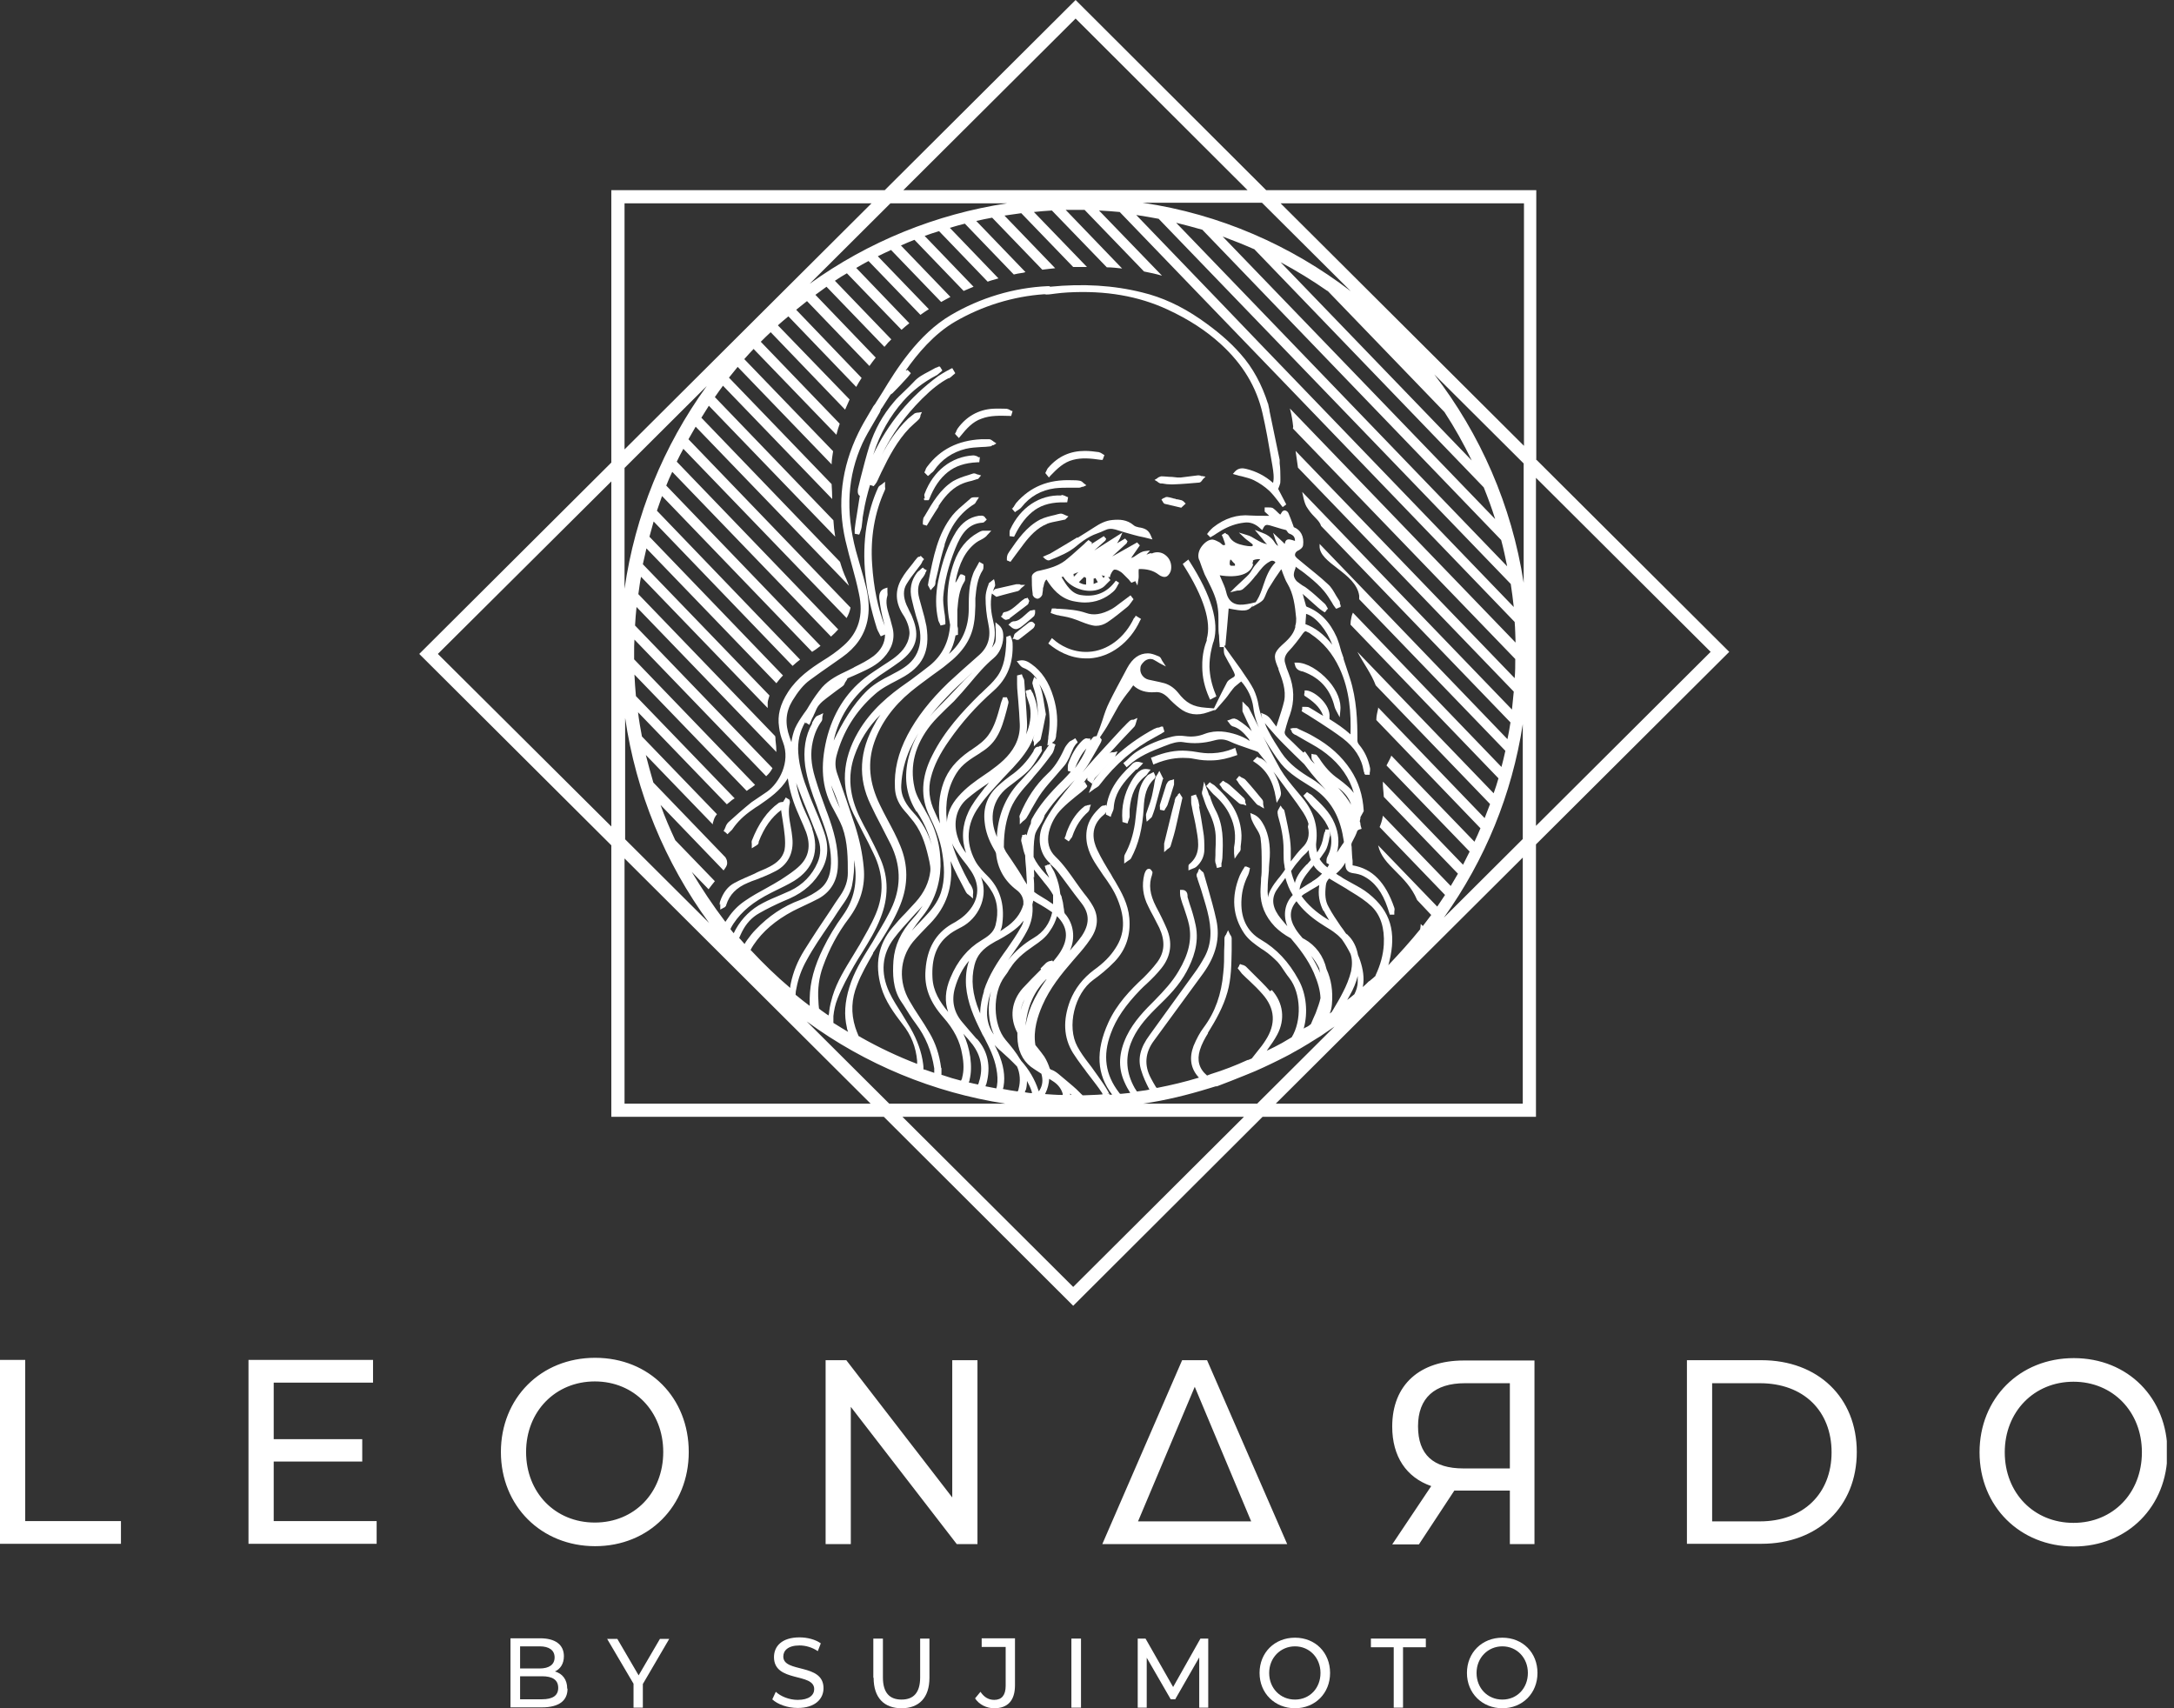 <svg width="112" height="88" viewBox="0 0 112 88" fill="none" xmlns="http://www.w3.org/2000/svg">
<rect x="0" y="0" width="112" height="88" fill="#333333" stroke="none"/>
<g clip-path="url(#clip0_419_220)">
<path d="M0 70.055H1.299V78.357H6.231V79.528H0V70.055ZM19.404 78.357V79.528H12.802V70.055H19.218V71.226H14.101V74.137H18.662V75.292H14.101V78.357H19.404ZM25.805 74.799C25.805 72.027 27.861 69.947 30.66 69.947C33.458 69.947 35.483 72.011 35.483 74.799C35.483 77.587 33.427 79.651 30.66 79.651C27.892 79.651 25.805 77.587 25.805 74.799ZM34.169 74.799C34.169 72.704 32.669 71.164 30.644 71.164C28.619 71.164 27.103 72.704 27.103 74.799C27.103 76.894 28.603 78.434 30.644 78.434C32.685 78.434 34.169 76.894 34.169 74.799ZM50.357 70.07V79.543H49.29L43.832 72.473V79.543H42.534V70.07H43.6L49.058 77.141V70.07H50.357ZM66.328 79.543H56.789L60.901 70.07H62.185L66.313 79.543H66.328ZM58.629 78.373H64.458L61.551 71.441L58.629 78.373ZM79.053 70.07V79.543H77.785V76.786H75.28C75.157 76.786 75.049 76.786 74.925 76.786L73.1 79.559H71.724L73.734 76.555C72.451 76.109 71.724 75.03 71.724 73.49C71.724 71.318 73.162 70.086 75.404 70.086H79.053V70.07ZM75.373 75.646H77.785V71.256H75.466C73.92 71.256 73.054 72.011 73.054 73.475C73.054 74.938 73.843 75.646 75.389 75.646H75.373ZM86.907 70.07H90.742C93.664 70.07 95.658 71.996 95.658 74.799C95.658 77.603 93.664 79.528 90.742 79.528H86.907V70.055V70.07ZM90.664 78.373C92.906 78.373 94.359 76.94 94.359 74.815C94.359 72.689 92.922 71.256 90.664 71.256H88.206V78.373H90.664ZM101.982 74.815C101.982 72.042 104.038 69.963 106.837 69.963C109.635 69.963 111.661 72.027 111.661 74.815C111.661 77.603 109.604 79.667 106.837 79.667C104.069 79.667 101.982 77.603 101.982 74.815ZM110.346 74.815C110.346 72.72 108.847 71.179 106.821 71.179C104.796 71.179 103.281 72.72 103.281 74.815C103.281 76.909 104.78 78.45 106.821 78.45C108.862 78.45 110.346 76.909 110.346 74.815Z" fill="white"/>
<path d="M29.237 86.999C29.237 87.615 28.789 87.954 27.923 87.954H26.299V84.396H27.83C28.619 84.396 29.051 84.734 29.051 85.32C29.051 85.705 28.866 85.982 28.588 86.105C28.974 86.213 29.221 86.521 29.221 86.983L29.237 86.999ZM26.794 84.811V85.951H27.799C28.294 85.951 28.572 85.751 28.572 85.381C28.572 85.012 28.294 84.811 27.799 84.811H26.794ZM28.758 86.953C28.758 86.537 28.464 86.352 27.923 86.352H26.794V87.538H27.923C28.464 87.538 28.758 87.353 28.758 86.953Z" fill="white"/>
<path d="M33.118 86.737V87.969H32.638V86.737L31.278 84.426H31.803L32.901 86.306L33.999 84.426H34.478L33.118 86.752V86.737Z" fill="white"/>
<path d="M39.782 87.553L39.967 87.153C40.215 87.384 40.648 87.569 41.096 87.569C41.684 87.569 41.946 87.322 41.946 87.014C41.946 86.152 39.874 86.691 39.874 85.366C39.874 84.811 40.276 84.349 41.189 84.349C41.591 84.349 42.008 84.457 42.286 84.657L42.132 85.058C41.838 84.858 41.498 84.765 41.189 84.765C40.601 84.765 40.354 85.027 40.354 85.335C40.354 86.198 42.426 85.659 42.426 86.968C42.426 87.507 42.008 87.985 41.096 87.985C40.57 87.985 40.06 87.8 39.782 87.538V87.553Z" fill="white"/>
<path d="M44.992 86.429V84.411H45.486V86.413C45.486 87.199 45.827 87.553 46.445 87.553C47.063 87.553 47.404 87.199 47.404 86.413V84.411H47.883V86.429C47.883 87.461 47.342 88 46.445 88C45.548 88 45.007 87.461 45.007 86.429H44.992Z" fill="white"/>
<path d="M50.233 87.492L50.512 87.153C50.697 87.43 50.929 87.569 51.223 87.569C51.609 87.569 51.81 87.322 51.81 86.845V84.842H50.574V84.396H52.29V86.814C52.29 87.6 51.919 88 51.223 88C50.821 88 50.45 87.815 50.233 87.492Z" fill="white"/>
<path d="M55.196 84.411H55.691V87.969H55.196V84.411Z" fill="white"/>
<path d="M61.782 87.969V85.381L60.545 87.538H60.313L59.077 85.397V87.969H58.613V84.411H59.015L60.437 86.906L61.844 84.411H62.246V87.969H61.782Z" fill="white"/>
<path d="M64.89 86.182C64.89 85.135 65.663 84.365 66.715 84.365C67.766 84.365 68.523 85.135 68.523 86.182C68.523 87.23 67.751 88 66.715 88C65.679 88 64.89 87.23 64.89 86.182ZM68.029 86.182C68.029 85.397 67.457 84.811 66.715 84.811C65.972 84.811 65.385 85.397 65.385 86.182C65.385 86.968 65.957 87.553 66.715 87.553C67.472 87.553 68.029 86.968 68.029 86.182Z" fill="white"/>
<path d="M71.802 84.858H70.626V84.411H73.456V84.858H72.281V87.969H71.802V84.858Z" fill="white"/>
<path d="M75.574 86.182C75.574 85.135 76.347 84.365 77.399 84.365C78.45 84.365 79.208 85.135 79.208 86.182C79.208 87.23 78.434 88 77.399 88C76.363 88 75.574 87.23 75.574 86.182ZM78.713 86.182C78.713 85.397 78.141 84.811 77.399 84.811C76.656 84.811 76.069 85.397 76.069 86.182C76.069 86.968 76.641 87.553 77.399 87.553C78.156 87.553 78.713 86.968 78.713 86.182Z" fill="white"/>
<path d="M79.146 23.644V9.797H65.231L55.413 0L45.579 9.797H31.494V23.829L21.599 33.687L31.494 43.546V57.532H45.533L55.289 67.267L65.045 57.532H79.13V43.499L89.087 33.58L79.13 23.66L79.146 23.644ZM31.494 42.575L22.558 33.687L31.494 24.8V42.591V42.575ZM66.607 22.073L78.063 33.949C78.063 34.288 78.063 34.612 78.032 34.935L66.746 23.228C66.777 23.475 66.823 23.752 66.869 24.091L77.986 35.628C77.955 35.936 77.924 36.244 77.893 36.552L67.086 25.339C67.194 25.909 67.271 26.063 67.395 26.232C67.673 26.648 67.967 26.787 68.06 27.095L77.816 37.215C77.77 37.507 77.723 37.8 77.661 38.077L67.983 28.019C67.983 28.019 67.983 28.081 67.983 28.111C67.936 29.02 69.853 29.498 70.023 30.684C70.023 30.761 70.023 30.807 70.023 30.869L77.553 38.678C77.491 38.955 77.429 39.233 77.352 39.51L69.699 31.562C69.699 31.562 69.637 31.7 69.621 31.808C69.591 31.931 69.575 32.055 69.575 32.178L77.198 40.095C77.12 40.357 77.043 40.619 76.95 40.865L69.931 33.58C70.24 34.165 70.657 34.719 70.874 35.305L76.765 41.42C76.672 41.666 76.579 41.913 76.486 42.144L70.998 36.445C70.998 36.445 70.998 36.475 70.998 36.506C70.967 36.66 70.905 36.861 70.905 37.092L76.27 42.668C76.177 42.899 76.069 43.13 75.961 43.361L71.678 38.925C71.632 39.063 71.539 39.217 71.43 39.433L75.713 43.869C75.605 44.1 75.481 44.316 75.373 44.547L71.245 40.265C71.23 40.511 71.276 40.742 71.291 41.05L75.11 45.009C74.987 45.225 74.863 45.425 74.739 45.641L71.245 42.021C71.199 42.298 71.137 42.452 71.075 42.606L74.445 46.103C74.306 46.303 74.183 46.503 74.043 46.703L70.998 43.546C71.23 44.624 72.451 45.04 73.007 46.364L73.734 47.135C73.595 47.319 73.44 47.52 73.301 47.705L73.193 47.597C73.193 47.689 73.178 47.782 73.162 47.874C72.652 48.505 72.095 49.122 71.523 49.722C71.539 49.661 71.554 49.615 71.57 49.553C71.956 48.013 71.632 46.934 70.518 46.041C70.255 45.825 69.962 45.671 69.683 45.517C69.544 45.44 69.405 45.363 69.266 45.286C69.204 45.255 69.142 45.209 69.08 45.163C69.003 45.117 68.91 45.071 68.833 45.009C69.034 44.84 69.189 44.655 69.312 44.439C69.312 44.47 69.312 44.501 69.312 44.531C69.312 44.793 69.421 44.932 69.683 44.978C69.915 45.009 70.101 45.055 70.24 45.132C70.812 45.425 71.214 45.949 71.492 46.78L71.6 47.119H71.832V47.027C71.832 47.027 71.832 46.981 71.832 46.965C71.832 46.904 71.863 46.842 71.832 46.765C71.384 45.456 70.704 44.747 69.683 44.578V44.347C69.652 44.131 69.652 43.931 69.637 43.715C69.637 43.653 69.637 43.607 69.621 43.546V43.484C69.621 43.484 69.637 43.407 69.668 43.361C69.776 43.16 69.869 42.976 69.931 42.791L69.993 42.745C69.993 42.745 70.023 42.745 70.039 42.729L70.147 42.698L70.116 42.591C70.116 42.591 70.085 42.498 70.085 42.452C70.085 42.406 70.085 42.375 70.054 42.329C70.054 42.282 70.07 42.221 70.085 42.159C70.085 42.129 70.085 42.113 70.085 42.098L70.255 41.79V41.759C70.209 40.973 69.993 40.28 69.575 39.648C69.127 38.971 68.508 38.401 67.673 37.939C67.442 37.8 67.194 37.692 66.962 37.584L66.808 37.507C66.808 37.507 66.684 37.507 66.638 37.507H66.607L66.467 37.538L66.545 37.661C66.545 37.661 66.545 37.677 66.545 37.692C66.56 37.723 66.591 37.769 66.638 37.8C66.668 37.831 66.715 37.846 66.746 37.862C66.761 37.862 66.792 37.877 66.808 37.892C66.962 37.985 67.132 38.077 67.287 38.17C67.642 38.37 68.013 38.57 68.338 38.832C69.065 39.402 69.529 40.08 69.745 40.85C69.652 40.727 69.56 40.619 69.451 40.526C69.297 40.388 69.127 40.249 68.957 40.126C68.57 39.864 68.246 39.51 67.952 39.048L67.921 39.017C67.921 39.017 67.874 38.94 67.844 38.909C67.797 38.863 67.751 38.863 67.689 38.863L67.565 38.832V38.986C67.565 38.986 67.565 39.079 67.581 39.125C67.627 39.202 67.689 39.279 67.735 39.356C67.658 39.279 67.581 39.217 67.519 39.14C67.519 39.14 67.519 39.109 67.503 39.109C67.442 39.002 67.364 38.894 67.287 38.786L67.225 38.709L67.148 38.77C66.962 38.601 66.792 38.432 66.622 38.262L66.313 37.969C66.189 37.846 66.158 37.754 66.205 37.631C66.22 37.554 66.251 37.477 66.266 37.4C66.328 37.215 66.375 37.014 66.452 36.83C66.699 36.121 66.684 35.428 66.39 34.689C66.313 34.504 66.251 34.334 66.205 34.15C66.143 33.949 66.205 33.764 66.359 33.58C66.653 33.272 66.9 32.948 67.117 32.64C67.225 32.501 67.256 32.501 67.333 32.547C67.395 32.578 67.472 32.609 67.519 32.655C68.168 33.087 68.647 33.657 69.003 34.411C69.544 35.567 69.606 36.783 69.575 37.831C69.235 37.523 68.864 37.276 68.493 37.045V36.938C68.555 36.321 67.766 35.613 67.302 35.567H67.21V35.674C67.21 35.674 67.163 35.798 67.21 35.844C67.612 36.106 67.998 36.398 68.168 36.876C68.075 36.83 67.983 36.768 67.905 36.722C67.751 36.629 67.612 36.537 67.472 36.46C67.411 36.414 67.318 36.414 67.256 36.414H67.086V36.552L67.055 36.629L67.117 36.676C67.117 36.676 67.225 36.737 67.271 36.768C67.349 36.814 67.411 36.845 67.472 36.891C67.658 37.014 67.844 37.122 68.029 37.246C68.415 37.492 68.802 37.754 69.173 38.031C69.776 38.493 70.147 39.048 70.255 39.725C70.255 39.756 70.286 39.787 70.286 39.818V39.849L70.333 39.91H70.565V39.818C70.565 39.818 70.565 39.772 70.58 39.741C70.58 39.679 70.596 39.618 70.58 39.556C70.487 39.109 70.317 38.724 70.023 38.37C69.962 38.293 69.915 38.216 69.931 38.062C69.931 37.184 69.9 36.029 69.544 34.935C69.436 34.596 69.328 34.273 69.219 33.949V33.903C69.173 33.78 69.142 33.672 69.096 33.549C69.034 33.302 68.957 33.056 68.864 32.825C68.508 32.024 67.998 31.515 67.318 31.254L67.287 31.223C67.24 31.069 67.194 30.899 67.148 30.73C67.148 30.684 67.117 30.637 67.101 30.591C67.225 30.699 67.364 30.807 67.488 30.93C67.627 31.053 67.766 31.177 67.905 31.3C67.967 31.361 68.044 31.408 68.106 31.454L68.246 31.546L68.307 31.485C68.307 31.485 68.338 31.454 68.338 31.439C68.338 31.439 68.338 31.439 68.354 31.408L68.415 31.361L68.354 31.254C68.354 31.254 68.292 31.13 68.23 31.084C67.89 30.776 67.642 30.545 67.38 30.345C67.287 30.268 67.194 30.206 67.101 30.16C66.993 30.083 66.9 30.021 66.808 29.944C66.73 29.867 66.653 29.729 66.653 29.621C66.653 29.498 66.699 29.374 66.746 29.251C66.746 29.236 66.746 29.205 66.746 29.19C66.808 29.236 66.869 29.282 66.931 29.328C67.117 29.451 67.287 29.59 67.457 29.729C67.72 29.944 67.998 30.191 68.215 30.453C68.369 30.637 68.493 30.838 68.617 31.038C68.663 31.13 68.725 31.223 68.787 31.3L68.833 31.361L68.91 31.331C68.91 31.331 68.941 31.331 68.972 31.3L69.065 31.269V31.177C69.065 31.177 69.049 31.13 69.034 31.115C69.034 31.053 69.034 30.992 68.988 30.93C68.941 30.853 68.879 30.761 68.833 30.684C68.709 30.468 68.586 30.237 68.4 30.083C68.044 29.744 67.642 29.436 67.271 29.128C67.117 29.005 66.978 28.881 66.823 28.758C66.761 28.697 66.715 28.65 66.715 28.589C66.715 28.543 66.73 28.481 66.792 28.419C66.792 28.419 66.838 28.389 66.854 28.373C66.885 28.358 66.931 28.342 66.962 28.312C67.04 28.265 67.117 28.188 67.132 28.096C67.194 27.634 67.009 27.295 66.653 27.156L66.622 27.064C66.545 26.848 66.467 26.648 66.39 26.463C66.359 26.371 66.282 26.309 66.205 26.294C66.158 26.294 66.081 26.294 66.019 26.417C65.988 26.463 65.973 26.494 65.957 26.509C65.957 26.509 65.911 26.479 65.864 26.432C65.772 26.34 65.679 26.247 65.571 26.171C65.493 26.14 65.416 26.14 65.339 26.14C65.308 26.14 65.292 26.14 65.261 26.14H65.153V26.355L65.339 26.525C65.339 26.525 65.37 26.556 65.385 26.571C65.339 26.571 65.308 26.571 65.277 26.571H65.122C64.875 26.571 64.659 26.571 64.411 26.556C63.746 26.494 63.097 26.694 62.494 27.172C62.417 27.233 62.355 27.31 62.293 27.372L62.185 27.511L62.355 27.68L62.432 27.634C62.509 27.588 62.602 27.541 62.679 27.48C62.757 27.434 62.849 27.372 62.927 27.326C63.298 27.11 63.684 26.971 64.086 26.925C64.38 26.879 64.659 26.971 64.921 27.218L65.029 27.31L65.091 27.187C65.169 27.033 65.246 27.018 65.416 27.064C65.617 27.125 65.834 27.187 66.034 27.249C66.112 27.264 66.205 27.295 66.266 27.31C66.266 27.31 66.282 27.341 66.297 27.357C66.344 27.418 66.375 27.48 66.436 27.495C66.638 27.572 66.715 27.665 66.715 27.865C66.483 27.788 66.375 27.757 66.282 27.819C66.22 27.865 66.205 27.927 66.189 28.019C66.158 27.988 66.127 27.973 66.112 27.942L65.864 27.711L65.586 27.449L65.71 27.819C65.71 27.819 65.756 27.911 65.772 27.957C65.803 28.019 65.834 28.065 65.834 28.127C65.772 28.065 65.71 28.019 65.679 27.957C65.493 27.649 65.215 27.511 64.999 27.434L64.643 27.295L64.89 27.588C64.983 27.695 65.076 27.803 65.169 27.927C65.2 27.957 65.231 28.003 65.277 28.034C65.076 28.003 64.89 27.896 64.705 27.788C64.55 27.695 64.411 27.603 64.226 27.557L63.824 27.434L64.133 27.726C64.133 27.726 64.272 27.849 64.349 27.896C64.396 27.942 64.457 27.973 64.504 28.019C64.519 28.019 64.535 28.065 64.55 28.096C64.519 28.127 64.488 28.142 64.473 28.142C64.349 28.142 64.226 28.127 64.086 28.096C63.793 28.034 63.483 27.942 63.313 27.618C63.282 27.557 63.236 27.526 63.205 27.511H63.174L63.128 27.449L63.066 27.48C63.066 27.48 63.05 27.48 63.02 27.511L62.942 27.557L63.004 27.695C63.035 27.772 63.066 27.865 63.097 27.957C63.097 27.988 63.112 28.034 63.128 28.065C63.081 28.065 63.035 28.096 63.004 28.081C63.004 28.081 62.973 28.05 62.942 28.034C62.911 28.003 62.88 27.973 62.834 27.942L62.772 27.911C62.648 27.849 62.525 27.772 62.386 27.803C62.2 27.834 61.999 28.003 61.86 28.219C61.736 28.419 61.705 28.65 61.767 28.82L61.798 28.881C61.876 29.113 61.968 29.359 62.061 29.59L62.231 29.929C62.463 30.391 62.679 30.838 62.741 31.346C62.772 31.546 62.772 31.747 62.772 31.947C62.772 32.055 62.772 32.147 62.772 32.255C62.772 32.424 62.772 32.578 62.803 32.748C62.803 32.917 62.819 33.071 62.834 33.241V33.333H63.05V33.518C63.05 33.641 63.081 33.734 63.128 33.811C63.174 33.903 63.221 33.98 63.267 34.072C63.375 34.242 63.468 34.427 63.561 34.612C63.654 34.812 63.638 34.843 63.437 34.95C63.36 34.997 63.267 35.058 63.221 35.135C63.112 35.336 63.02 35.536 62.911 35.736L62.54 36.491L62.138 36.46C61.458 36.414 61.102 36.214 60.685 35.674C60.468 35.413 60.19 35.228 59.865 35.166L59.742 35.135C59.556 35.089 59.355 35.058 59.17 35.012C58.907 34.95 58.706 34.689 58.752 34.411C58.752 34.273 58.861 34.15 58.984 34.042C59.093 33.965 59.216 33.934 59.309 33.949C59.402 33.949 59.494 34.026 59.587 34.072C59.634 34.103 59.695 34.134 59.742 34.165L60.066 34.334L59.865 34.026C59.865 34.026 59.85 33.995 59.835 33.965C59.804 33.903 59.773 33.841 59.695 33.811L59.618 33.78C59.464 33.718 59.309 33.657 59.139 33.657C58.691 33.657 58.35 33.903 58.072 34.411L57.933 34.673C57.67 35.166 57.392 35.674 57.144 36.183C57.005 36.46 56.897 36.768 56.804 37.076C56.758 37.215 56.711 37.338 56.665 37.477L56.495 37.923C56.495 37.923 56.356 37.923 56.309 37.985C56.279 38.016 56.248 38.062 56.217 38.093L56.17 38.154V38.047H56.047C56.047 38.047 55.969 38.016 55.907 38.047C55.846 38.077 55.799 38.108 55.737 38.17C55.428 38.478 55.196 38.878 55.026 39.371C55.011 39.433 55.011 39.51 55.011 39.556V39.71L55.165 39.756C55.042 39.895 54.933 40.018 54.794 40.157C54.037 40.896 53.526 41.512 53.155 42.19C53.124 42.252 53.109 42.313 53.109 42.39C53.109 42.39 53.109 42.406 53.109 42.421C53.016 42.606 52.939 42.822 52.892 43.037L52.862 42.976L52.753 43.007H52.661V43.084C52.661 43.084 52.63 43.13 52.63 43.145C52.63 43.207 52.599 43.268 52.614 43.33C52.63 43.407 52.661 43.499 52.676 43.576C52.707 43.746 52.753 43.915 52.815 44.069C52.815 44.3 52.846 44.516 52.862 44.747C52.877 45.009 52.892 45.286 52.908 45.563C52.862 45.486 52.815 45.425 52.769 45.348C52.583 45.009 52.367 44.685 52.15 44.362C52.042 44.208 51.934 44.038 51.826 43.885C51.779 43.792 51.702 43.669 51.718 43.592C51.718 42.822 51.841 42.206 52.073 41.636C52.305 41.096 52.676 40.681 53.063 40.249C53.14 40.172 53.202 40.08 53.264 40.003C53.619 39.602 53.944 39.186 54.176 38.863C54.253 38.77 54.284 38.663 54.315 38.57C54.315 38.524 54.33 38.493 54.346 38.447L54.377 38.355L54.191 38.262C54.377 38.17 54.392 38.016 54.408 37.908V37.862C54.516 37.199 54.47 36.552 54.269 35.906C54.037 35.135 53.666 34.581 53.14 34.211C52.97 34.088 52.784 33.98 52.537 34.026L52.382 34.057L52.475 34.18C52.568 34.303 52.645 34.38 52.738 34.411C52.985 34.504 53.202 34.689 53.387 34.935C53.387 34.95 53.418 34.981 53.434 34.997C53.434 34.997 53.434 34.997 53.403 34.981L53.279 34.873L53.217 35.058C53.217 35.058 53.186 35.135 53.186 35.181C53.186 35.228 53.202 35.274 53.217 35.305C53.217 35.305 53.217 35.305 53.217 35.336C53.418 35.906 53.495 36.46 53.449 36.999C53.48 36.583 53.403 36.183 53.233 35.767C53.233 35.736 53.202 35.705 53.186 35.674C53.171 35.644 53.155 35.613 53.14 35.597L53.109 35.52H53.032C53.032 35.52 53.001 35.551 52.97 35.551C52.97 35.551 52.954 35.551 52.939 35.551L52.846 35.582V35.674C52.846 35.674 52.877 35.736 52.877 35.751C52.877 35.813 52.877 35.859 52.908 35.921C52.923 35.983 52.954 36.044 52.97 36.106C53.001 36.214 53.047 36.321 53.063 36.429C53.14 36.861 53.063 37.369 52.862 37.831C52.908 37.615 52.923 37.384 52.908 37.153C52.877 36.475 52.815 35.782 52.769 35.089C52.769 35.012 52.738 34.95 52.707 34.904C52.707 34.873 52.676 34.858 52.676 34.827L52.645 34.735L52.398 34.796V34.873C52.398 34.873 52.398 34.935 52.398 34.966C52.398 35.058 52.398 35.151 52.398 35.243C52.398 35.536 52.444 35.828 52.46 36.121C52.49 36.506 52.522 36.907 52.537 37.307C52.552 37.677 52.475 38.047 52.289 38.401C51.98 38.986 51.486 39.371 50.975 39.741L50.728 39.91C50.249 40.234 49.769 40.573 49.367 41.035C48.996 41.451 48.795 41.913 48.78 42.375C48.78 42.359 48.78 42.329 48.78 42.313C48.672 41.343 48.842 40.526 49.275 39.833C49.568 39.356 50.017 39.094 50.481 38.801L50.542 38.755C50.898 38.539 51.161 38.278 51.346 37.969C51.594 37.569 51.718 37.107 51.841 36.66C51.872 36.522 51.919 36.383 51.949 36.229C51.965 36.167 51.949 36.106 51.919 36.044C51.919 36.044 51.919 36.013 51.903 35.998L51.872 35.921H51.671L51.625 36.059C51.625 36.059 51.578 36.167 51.563 36.229L51.532 36.352C51.377 36.907 51.238 37.43 50.913 37.877C50.697 38.17 50.419 38.37 50.125 38.57C50.063 38.617 50.001 38.663 49.939 38.694C49.244 39.186 48.842 39.679 48.61 40.311C48.378 40.958 48.316 41.651 48.424 42.421C48.331 42.221 48.239 42.005 48.161 41.836C47.868 41.22 47.806 40.634 47.96 40.049C48.115 39.433 48.424 38.817 48.904 38.139C49.538 37.23 50.28 36.383 51.192 35.582C51.903 34.95 52.212 34.15 52.166 33.133C52.166 33.056 52.135 32.979 52.12 32.917C52.12 32.886 52.12 32.871 52.089 32.84L52.058 32.732L51.841 32.809V32.871C51.841 32.871 51.841 32.933 51.841 32.979C51.841 33.01 51.841 33.04 51.841 33.071C51.81 33.687 51.748 34.38 51.331 34.904C51.145 35.151 50.913 35.366 50.682 35.582C50.604 35.659 50.527 35.736 50.45 35.798C49.599 36.645 48.656 37.646 48.022 38.925C47.45 40.049 47.419 41.081 47.883 42.036C48.146 42.575 48.44 43.237 48.548 43.977C48.641 44.578 48.703 45.286 48.471 45.995C48.301 46.503 47.96 46.904 47.636 47.242C47.558 47.319 47.481 47.412 47.404 47.489C47.249 47.643 47.11 47.797 46.971 47.951C47.156 47.689 47.342 47.427 47.543 47.181C48.115 46.457 48.424 45.594 48.455 44.624C48.471 43.623 48.223 42.683 47.667 41.759L47.636 41.697C47.419 41.328 47.187 40.958 47.11 40.557C46.863 39.448 47.141 38.37 47.945 37.353C48.177 37.061 48.471 36.783 48.733 36.522C48.873 36.383 49.012 36.26 49.151 36.121C49.429 35.828 49.692 35.52 49.955 35.212C50.341 34.75 50.728 34.288 51.192 33.903C51.486 33.657 51.671 33.256 51.687 32.825C51.687 32.64 51.687 32.409 51.47 32.209L51.285 32.055V32.286C51.285 32.286 51.285 32.378 51.3 32.424C51.3 32.486 51.3 32.532 51.3 32.578C51.3 32.64 51.3 32.702 51.3 32.763C51.3 32.917 51.3 33.071 51.223 33.179C51.192 33.241 51.145 33.302 51.099 33.364C51.269 32.979 51.3 32.532 51.176 32.039C51.068 31.593 50.991 31.1 51.099 30.576L51.331 30.745L51.656 30.653C51.903 30.591 52.166 30.514 52.429 30.453C52.49 30.437 52.552 30.376 52.583 30.329C52.583 30.329 52.614 30.299 52.63 30.283L52.815 30.129H52.583C52.583 30.129 52.552 30.098 52.522 30.098C52.475 30.098 52.413 30.098 52.351 30.098C52.011 30.175 51.671 30.252 51.331 30.329C51.269 30.329 51.223 30.376 51.192 30.422C51.192 30.422 51.176 30.437 51.161 30.453C51.161 30.453 51.207 30.283 51.254 30.206C51.285 30.145 51.254 30.083 51.254 30.021C51.254 30.021 51.254 30.006 51.254 29.991L51.207 29.837L51.084 29.929C51.084 29.929 51.068 29.929 51.053 29.96C51.006 29.991 50.944 30.021 50.929 30.083C50.929 30.129 50.898 30.175 50.883 30.222C50.821 30.406 50.774 30.607 50.774 30.791C50.774 31.223 50.821 31.685 50.913 32.116C51.068 32.809 50.913 33.349 50.403 33.78C49.862 34.257 49.337 34.719 48.857 35.166C47.899 36.09 47.234 36.953 46.754 37.862C46.26 38.801 46.059 39.695 46.105 40.588C46.12 40.989 46.26 41.328 46.492 41.636C46.584 41.743 46.662 41.851 46.754 41.944C46.863 42.082 46.971 42.206 47.079 42.344C47.543 42.96 47.728 43.684 47.883 44.393C47.914 44.547 47.945 44.716 47.929 44.87C47.868 45.44 47.605 45.995 47.172 46.472C47.002 46.657 46.816 46.857 46.646 47.042C46.414 47.273 46.182 47.535 45.966 47.797C45.255 48.644 45.054 49.661 45.394 50.847C45.61 51.586 46.059 52.187 46.492 52.757C46.94 53.311 47.187 53.943 47.249 54.651C47.249 54.698 47.249 54.759 47.249 54.806C46.244 54.42 45.27 53.958 44.373 53.45C44.327 53.419 44.281 53.388 44.234 53.373C44.172 53.219 44.111 53.08 44.064 52.926C43.832 52.187 43.863 51.463 44.157 50.739C44.373 50.169 44.683 49.645 44.976 49.122V49.091C45.131 48.86 45.27 48.644 45.409 48.428C45.765 47.859 46.12 47.273 46.383 46.611C46.801 45.563 46.785 44.547 46.383 43.576C46.198 43.114 45.95 42.652 45.718 42.221C45.579 41.974 45.456 41.713 45.332 41.466C44.775 40.326 44.683 39.279 45.038 38.247C45.378 37.261 46.012 36.383 46.925 35.628C47.28 35.336 47.667 35.058 48.038 34.781C48.285 34.596 48.548 34.427 48.78 34.227C49.584 33.61 50.032 32.948 50.171 32.132C50.233 31.824 50.233 31.515 50.249 31.207V30.822C50.295 30.345 50.341 29.806 50.635 29.359C50.666 29.297 50.666 29.236 50.666 29.19V29.066L50.45 28.943L50.403 29.035C50.403 29.035 50.341 29.143 50.31 29.205C50.249 29.313 50.171 29.436 50.125 29.575C49.924 30.114 49.908 30.699 49.908 31.254V31.361C49.908 32.332 49.553 33.117 48.888 33.687C49.058 33.395 49.166 33.071 49.228 32.732L49.352 32.702V32.563C49.352 32.563 49.352 32.455 49.352 32.394C49.352 32.332 49.321 32.286 49.321 32.224V32.132C49.321 31.978 49.321 31.824 49.321 31.654V31.423C49.367 30.869 49.414 30.391 49.677 29.975C49.723 29.913 49.723 29.852 49.723 29.806C49.723 29.806 49.723 29.775 49.723 29.759V29.667L49.63 29.621C49.63 29.621 49.584 29.59 49.553 29.59H49.476L49.445 29.636C49.445 29.636 49.383 29.729 49.367 29.79C49.321 29.867 49.275 29.944 49.228 30.021V29.944C49.414 29.005 49.738 28.373 50.28 27.957C50.357 27.896 50.45 27.849 50.542 27.803C50.604 27.772 50.682 27.726 50.743 27.68C50.79 27.649 50.836 27.603 50.867 27.557C50.867 27.557 50.898 27.526 50.913 27.511L51.068 27.341H50.79C50.79 27.341 50.682 27.341 50.62 27.341C50.527 27.357 50.45 27.403 50.372 27.449C49.816 27.757 49.398 28.265 49.151 28.959C48.78 29.991 48.718 31.069 48.95 32.193C48.888 33.071 48.532 33.764 47.914 34.273C47.589 34.535 47.249 34.781 46.925 35.028L46.708 35.181C45.842 35.782 44.868 36.568 44.203 37.723C43.384 39.14 43.307 40.557 43.971 41.928C44.142 42.252 44.296 42.575 44.466 42.899C44.652 43.253 44.837 43.607 45.007 43.977C45.518 45.024 45.548 46.072 45.116 47.088C44.884 47.643 44.559 48.182 44.265 48.706L44.234 48.752C44.142 48.906 44.049 49.06 43.956 49.214C43.554 49.876 43.121 50.554 42.889 51.324C42.827 51.54 42.75 51.817 42.719 52.094C42.719 52.172 42.704 52.233 42.688 52.31L42.611 52.264C42.503 52.187 42.394 52.11 42.286 52.033L42.193 51.956C42.178 51.802 42.163 51.679 42.163 51.555C42.116 50.955 42.193 50.354 42.394 49.799C42.719 48.891 43.152 48.074 43.724 47.319C44.327 46.503 44.59 45.641 44.497 44.685C44.435 43.977 44.281 43.253 44.049 42.529C43.755 41.636 43.446 40.742 43.136 39.864C43.028 39.556 43.013 39.279 43.09 38.955C43.415 37.723 44.064 36.645 45.069 35.767C45.394 35.474 45.811 35.258 46.198 35.058L46.399 34.95C47.543 34.35 47.929 33.549 47.728 32.255C47.667 31.947 47.589 31.639 47.497 31.331C47.45 31.161 47.404 30.992 47.357 30.822C47.234 30.36 47.311 30.006 47.558 29.729C47.605 29.667 47.636 29.605 47.667 29.544C47.667 29.513 47.682 29.482 47.698 29.467L47.744 29.374L47.651 29.328C47.651 29.328 47.62 29.313 47.605 29.297L47.543 29.236L47.466 29.297C47.466 29.297 47.419 29.328 47.404 29.359C47.342 29.405 47.28 29.451 47.234 29.513C46.94 29.898 46.847 30.36 46.971 30.869C47.033 31.146 47.11 31.439 47.187 31.716C47.234 31.854 47.265 31.978 47.311 32.116C47.466 32.686 47.45 33.179 47.249 33.626C47.033 34.103 46.646 34.365 46.26 34.581C46.136 34.642 46.012 34.719 45.889 34.781C45.487 34.981 45.069 35.212 44.714 35.536C43.91 36.306 43.368 37.292 42.951 38.154C42.967 38.062 42.997 37.969 43.013 37.892C43.322 36.783 43.956 35.859 44.961 35.058C45.208 34.873 45.471 34.689 45.734 34.519C45.935 34.38 46.151 34.242 46.352 34.088C47.203 33.456 47.404 32.779 47.017 31.839C46.971 31.7 46.909 31.593 46.847 31.469C46.801 31.361 46.754 31.269 46.708 31.177C46.523 30.745 46.523 30.376 46.708 30.083C46.847 29.852 47.017 29.621 47.187 29.405L47.435 29.082C47.435 29.082 47.497 28.989 47.512 28.943C47.512 28.912 47.543 28.897 47.558 28.866L47.605 28.805L47.543 28.743C47.543 28.743 47.528 28.727 47.497 28.697L47.435 28.635L47.373 28.681C47.373 28.681 47.357 28.681 47.342 28.681C47.311 28.681 47.265 28.712 47.234 28.758C47.156 28.851 47.079 28.943 47.017 29.035C46.816 29.282 46.6 29.544 46.445 29.821C46.105 30.406 46.12 31.023 46.507 31.639C46.615 31.793 46.708 31.978 46.77 32.162C46.816 32.301 46.878 32.517 46.847 32.717C46.77 33.302 46.368 33.672 46.012 33.934C45.827 34.057 45.657 34.18 45.456 34.303C45.162 34.504 44.837 34.704 44.544 34.935C43.569 35.705 42.905 36.768 42.58 38.093C42.255 39.464 42.348 40.557 42.858 41.543L42.935 41.682C43.106 42.005 43.276 42.298 43.399 42.621C43.678 43.392 43.678 44.239 43.678 44.978C43.678 45.363 43.554 45.748 43.291 46.133C43.106 46.395 42.935 46.657 42.766 46.919C42.317 47.581 41.869 48.259 41.436 48.952C41.08 49.522 40.864 50.077 40.74 50.662C40.725 50.739 40.709 50.816 40.709 50.893C39.998 50.292 39.333 49.645 38.715 48.983L38.668 48.937C38.715 48.844 38.761 48.767 38.823 48.675C39.287 47.982 39.952 47.412 40.848 46.934C41.018 46.842 41.204 46.765 41.389 46.672C41.652 46.549 41.915 46.426 42.178 46.287C42.812 45.933 43.152 45.348 43.167 44.562C43.198 43.623 42.935 42.745 42.642 41.944L42.565 41.743C42.364 41.204 42.163 40.634 41.992 40.064C41.776 39.356 41.745 38.77 41.869 38.216C41.962 37.785 42.116 37.446 42.317 37.169C42.364 37.107 42.364 37.045 42.364 36.999C42.364 36.984 42.364 36.968 42.364 36.938L42.41 36.737L42.224 36.83C42.224 36.83 42.193 36.83 42.178 36.845C42.132 36.861 42.054 36.891 42.023 36.938C41.946 37.03 41.9 37.122 41.838 37.23V37.276C41.482 37.908 41.374 38.632 41.482 39.464C41.59 40.188 41.838 40.881 42.085 41.528L42.193 41.836C42.456 42.529 42.734 43.253 42.796 44.023C42.843 44.624 42.812 45.317 42.286 45.764C42.008 45.995 41.652 46.195 41.219 46.364C40.338 46.688 39.596 47.196 38.931 47.889C38.761 48.059 38.622 48.244 38.498 48.413C38.452 48.475 38.405 48.552 38.359 48.629C38.282 48.536 38.204 48.459 38.127 48.367L38.081 48.321C38.127 48.213 38.173 48.105 38.22 48.013C38.436 47.581 38.73 47.258 39.117 47.042C39.519 46.811 39.936 46.611 40.353 46.426C40.462 46.38 40.57 46.334 40.678 46.287C41.436 45.949 41.977 45.456 42.348 44.778C42.673 44.193 42.704 43.53 42.441 42.822C42.286 42.375 42.101 41.928 41.915 41.497C41.807 41.251 41.714 41.004 41.621 40.758C41.389 40.157 41.173 39.495 41.127 38.801C41.08 38.216 41.204 37.677 41.482 37.199V37.246H41.559L41.59 37.276L41.699 37.338L41.776 37.153C41.807 37.061 41.853 36.984 41.9 36.891C41.931 36.83 41.946 36.768 41.977 36.722C42.039 36.568 42.101 36.429 42.193 36.321C42.302 36.183 42.441 36.075 42.58 35.967L42.642 35.921C42.796 35.813 42.935 35.69 43.09 35.582C43.198 35.505 43.307 35.428 43.43 35.336C43.477 35.289 43.508 35.243 43.523 35.197C43.523 35.181 43.523 35.166 43.554 35.135L43.662 34.966H43.616C43.724 34.92 43.848 34.858 43.971 34.812L44.281 34.673C44.714 34.473 45.162 34.273 45.518 33.888C45.966 33.41 46.12 32.886 45.981 32.332C45.935 32.178 45.904 32.024 45.858 31.87L45.796 31.669C45.703 31.346 45.61 31.023 45.718 30.684C45.734 30.622 45.718 30.561 45.718 30.499C45.718 30.468 45.718 30.437 45.718 30.406V30.268L45.579 30.314C45.363 30.391 45.27 30.576 45.301 30.853C45.363 31.346 45.44 31.716 45.533 32.055C45.548 32.116 45.564 32.178 45.579 32.239C45.224 31.315 45.007 30.268 44.93 29.066C44.837 27.695 45.054 26.417 45.579 25.262C45.61 25.2 45.61 25.139 45.595 25.092C45.595 25.077 45.595 25.061 45.595 25.031V24.815L45.425 24.954C45.425 24.954 45.394 24.969 45.378 24.984C45.332 25.015 45.27 25.046 45.239 25.123C44.946 25.755 44.76 26.432 44.636 27.141C44.389 28.758 44.559 30.422 45.177 32.378C45.208 32.455 45.239 32.532 45.286 32.609C45.301 32.64 45.317 32.671 45.332 32.702L45.378 32.779L45.595 32.686C45.595 33.133 45.378 33.502 45.007 33.795C44.698 34.026 44.358 34.196 44.018 34.365L43.971 34.396C43.863 34.442 43.77 34.504 43.662 34.55C43.198 34.766 42.719 34.997 42.348 35.413C42.116 35.69 41.9 35.998 41.714 36.306L41.575 36.537C41.575 36.537 41.482 36.676 41.42 36.753C41.25 36.999 41.08 37.246 40.956 37.523C40.864 37.754 40.802 38 40.771 38.231C40.74 38.139 40.709 38.062 40.678 37.969C40.431 37.276 40.477 36.676 40.817 36.106C41.111 35.628 41.389 35.274 41.73 35.028C42.101 34.75 42.487 34.488 42.858 34.227C43.028 34.103 43.214 33.98 43.384 33.857C44.08 33.364 44.513 32.763 44.683 31.993C44.791 31.485 44.775 30.93 44.636 30.314C44.544 29.929 44.435 29.559 44.327 29.19C44.25 28.912 44.172 28.65 44.095 28.373C43.554 26.325 43.662 24.522 44.435 22.828C44.605 22.474 44.791 22.15 44.992 21.811C45.1 21.627 45.208 21.442 45.317 21.257C45.347 21.195 45.378 21.118 45.394 21.056H45.409L45.471 20.964C45.564 20.81 45.688 20.625 45.827 20.41L45.889 20.317C45.889 20.317 45.95 20.286 45.981 20.256C46.244 19.994 46.492 19.732 46.739 19.455C46.77 19.424 46.801 19.378 46.832 19.347L46.925 19.224L46.754 19.054L46.693 19.085H46.662C47.265 18.222 48.115 17.206 49.197 16.574C50.604 15.758 52.197 15.265 53.805 15.157C53.836 15.157 53.882 15.172 53.913 15.172C54.068 15.172 54.222 15.142 54.361 15.126C54.578 15.095 54.794 15.08 55.011 15.065C56.959 14.957 58.644 15.249 60.144 15.943C61.242 16.451 62.138 17.036 62.896 17.729C64.04 18.777 64.736 19.948 65.045 21.303C65.215 22.042 65.354 22.828 65.478 23.567L65.555 24.014C65.602 24.307 65.648 24.599 65.586 24.877C65.169 24.507 64.705 24.276 64.195 24.153C64.055 24.122 63.824 24.076 63.623 24.291L63.514 24.415L63.669 24.461C63.777 24.491 63.87 24.522 63.978 24.538C64.195 24.599 64.411 24.645 64.597 24.738C64.875 24.877 65.153 25.061 65.401 25.293C65.555 25.447 65.694 25.616 65.834 25.801C65.895 25.878 65.957 25.97 66.019 26.047L66.081 26.124L66.266 25.986L65.849 25.185L65.88 25.108C65.911 25.031 65.942 24.954 65.957 24.877C65.973 24.661 65.957 24.461 65.957 24.261C65.957 24.137 65.942 24.014 65.926 23.875V23.691L65.401 21.164C65.401 21.164 65.401 21.087 65.385 21.056L65.323 20.764V20.795C65.014 19.824 64.55 18.946 63.901 18.222C63.36 17.606 62.695 17.036 61.829 16.436C60.84 15.758 59.865 15.311 58.845 15.065C57.361 14.695 55.799 14.602 54.083 14.772V14.741H53.975C52.228 14.818 50.496 15.342 48.981 16.235C47.296 17.221 46.151 19.07 45.471 20.194C45.332 20.41 45.224 20.594 45.131 20.733L45.085 20.81C45.085 20.81 44.976 20.933 44.946 21.01L44.791 21.272C44.59 21.611 44.389 21.95 44.219 22.304C43.353 24.076 43.121 25.939 43.554 27.834C43.662 28.296 43.786 28.758 43.91 29.205C44.033 29.652 44.157 30.114 44.25 30.576C44.497 31.685 44.234 32.578 43.461 33.256C43.121 33.564 42.734 33.826 42.379 34.042C41.776 34.427 41.08 34.904 40.601 35.644C40.183 36.291 40.044 36.861 40.137 37.461C40.168 37.739 40.245 38 40.338 38.231C40.74 39.279 40.122 40.342 39.534 40.773C39.426 40.85 39.302 40.927 39.194 41.004C39.039 41.112 38.869 41.22 38.715 41.328C38.297 41.666 37.895 42.021 37.524 42.359C37.447 42.437 37.4 42.529 37.37 42.621C37.354 42.652 37.339 42.698 37.323 42.729L37.277 42.806L37.339 42.852C37.339 42.852 37.385 42.883 37.4 42.899L37.478 42.976L37.555 42.899C37.555 42.899 37.601 42.852 37.617 42.837C37.663 42.791 37.725 42.745 37.756 42.683C38.003 42.329 38.313 42.021 38.761 41.713C38.869 41.636 38.977 41.559 39.086 41.497C39.642 41.112 40.214 40.727 40.585 40.095C40.678 40.727 40.864 41.343 41.157 41.99L41.235 42.175C41.343 42.406 41.436 42.637 41.529 42.868C41.776 43.561 41.668 44.131 41.219 44.578C40.926 44.87 40.554 45.101 40.23 45.317C39.983 45.471 39.735 45.61 39.488 45.748C39.117 45.949 38.73 46.164 38.374 46.411C38.034 46.642 37.741 46.934 37.509 47.289C37.462 47.35 37.416 47.427 37.37 47.489C36.736 46.657 36.163 45.794 35.638 44.916L36.504 45.81C36.612 45.671 36.72 45.517 36.828 45.394L34.788 43.284C34.509 42.683 34.246 42.082 34.03 41.466L37.277 44.84C37.416 44.655 37.447 44.593 37.462 44.485C37.462 44.362 37.447 44.285 37.385 44.193C37.385 44.193 37.385 44.193 37.385 44.177L33.659 40.311C33.52 39.849 33.396 39.371 33.272 38.894L36.72 42.467C36.72 42.467 36.72 42.359 36.751 42.313C36.782 42.175 36.844 42.051 36.937 41.944L33.071 37.939C32.994 37.523 32.917 37.107 32.87 36.691L37.447 41.435C37.447 41.435 37.509 41.374 37.54 41.358C37.663 41.251 37.756 41.173 37.849 41.127L32.762 35.859C32.731 35.49 32.7 35.12 32.685 34.75L38.467 40.742C38.467 40.742 38.545 40.696 38.575 40.665C38.699 40.588 38.807 40.511 38.9 40.434L32.669 33.965C32.669 33.841 32.669 33.734 32.669 33.61C32.669 33.395 32.669 33.164 32.685 32.948L39.472 39.987C39.611 39.864 39.72 39.725 39.797 39.572L32.716 32.224C32.731 31.901 32.762 31.593 32.793 31.269L39.998 38.74C39.998 38.57 39.983 38.355 39.952 38.124C39.952 38.047 39.952 37.985 39.936 37.923L32.886 30.607C32.932 30.314 32.963 30.006 33.025 29.713L39.55 36.475C39.55 36.398 39.55 36.291 39.55 36.183C39.565 36.059 39.611 35.952 39.642 35.828L33.118 29.066C33.179 28.789 33.241 28.512 33.303 28.25L39.998 35.197C40.106 35.058 40.214 34.92 40.338 34.796L33.458 27.649C33.535 27.387 33.597 27.125 33.674 26.864L40.833 34.303C40.987 34.165 41.111 34.057 41.219 33.98L33.844 26.309C33.937 26.063 34.014 25.801 34.107 25.554L41.838 33.58C41.962 33.502 42.101 33.41 42.271 33.272L34.324 25.015C34.416 24.769 34.525 24.538 34.633 24.307L42.812 32.794C42.951 32.671 43.075 32.547 43.183 32.424L34.865 23.783C34.973 23.567 35.081 23.336 35.205 23.121L43.616 31.839C43.709 31.669 43.786 31.485 43.817 31.3L35.468 22.628C35.592 22.412 35.715 22.196 35.839 21.981L43.739 30.175C43.678 30.021 43.631 29.898 43.6 29.821C43.461 29.528 43.368 29.251 43.276 28.943L36.133 21.519C36.256 21.318 36.395 21.103 36.519 20.902L43.028 27.649C42.982 27.372 42.951 27.095 42.935 26.802L36.828 20.456C36.968 20.256 37.107 20.055 37.246 19.87L42.874 25.708C42.874 25.462 42.858 25.2 42.843 24.938L37.555 19.455C37.71 19.27 37.849 19.085 38.003 18.9L42.843 23.922C42.843 23.691 42.889 23.475 42.92 23.244L38.344 18.5C38.498 18.315 38.668 18.145 38.823 17.976L43.09 22.397C43.136 22.196 43.198 22.012 43.26 21.827L39.194 17.606C39.364 17.437 39.534 17.267 39.704 17.113L43.538 21.103C43.616 20.918 43.693 20.748 43.77 20.579L40.075 16.759C40.245 16.605 40.431 16.451 40.616 16.297L44.111 19.932C44.203 19.763 44.296 19.609 44.389 19.47L41.018 15.958C41.204 15.804 41.389 15.665 41.575 15.511L44.791 18.854C44.899 18.7 45.007 18.561 45.116 18.422L42.008 15.188C42.193 15.049 42.394 14.911 42.58 14.772L45.564 17.868C45.641 17.776 45.718 17.699 45.749 17.652C45.811 17.591 45.873 17.529 45.919 17.483L43.013 14.464C43.214 14.325 43.415 14.202 43.631 14.079L46.445 16.99C46.584 16.867 46.708 16.759 46.847 16.651L44.111 13.802C44.327 13.678 44.528 13.555 44.745 13.447L47.419 16.22C47.558 16.112 47.713 16.02 47.852 15.927L45.224 13.201C45.44 13.093 45.672 12.985 45.904 12.877L48.486 15.557C48.656 15.465 48.811 15.373 48.965 15.296L46.414 12.646C46.646 12.538 46.878 12.446 47.11 12.354L49.646 14.988C49.847 14.895 50.017 14.834 50.156 14.772L47.636 12.153C47.883 12.061 48.13 11.984 48.378 11.907L50.883 14.51C51.037 14.448 51.238 14.402 51.439 14.341L48.934 11.737C49.197 11.66 49.445 11.583 49.708 11.522L52.228 14.14C52.367 14.11 52.49 14.079 52.63 14.063C52.676 14.063 52.738 14.048 52.831 14.017L50.295 11.383C50.573 11.322 50.836 11.26 51.114 11.214L53.697 13.894C53.898 13.863 54.114 13.848 54.361 13.817L51.748 11.106C52.027 11.06 52.321 11.029 52.614 10.983L55.289 13.755C55.521 13.755 55.753 13.755 56 13.755L53.264 10.921C53.573 10.89 53.882 10.859 54.191 10.844L57.021 13.771C57.283 13.771 57.531 13.802 57.809 13.832L54.903 10.813C55.057 10.813 55.227 10.813 55.382 10.813C55.536 10.813 55.722 10.813 55.877 10.813L58.938 13.986C59.247 14.048 59.556 14.11 59.865 14.202L56.619 10.844C56.974 10.859 57.33 10.89 57.685 10.921L61.334 14.71L65.911 19.455L78.032 32.039C78.063 32.394 78.063 32.748 78.079 33.102L66.452 21.041C66.545 21.38 66.591 21.688 66.622 21.981L66.607 22.073ZM65.431 51.062C65.138 50.724 64.813 50.416 64.504 50.108C64.396 50 64.303 49.907 64.195 49.799C64.148 49.753 64.071 49.722 64.025 49.707C64.009 49.707 63.994 49.707 63.963 49.692L63.885 49.661L63.839 49.738C63.839 49.738 63.839 49.769 63.824 49.784L63.762 49.876L63.808 49.938C63.808 49.938 63.855 49.984 63.87 50.015C63.901 50.061 63.947 50.108 63.978 50.154C64.117 50.292 64.241 50.416 64.38 50.539C64.612 50.754 64.844 50.986 65.045 51.217C65.694 51.956 65.741 52.757 65.2 53.589C65.076 53.789 64.921 53.989 64.767 54.174C64.674 54.297 64.581 54.405 64.488 54.528C64.488 54.528 64.38 54.575 64.303 54.605H64.272C63.669 54.883 63.035 55.129 62.386 55.329L62.262 55.376L62.185 55.406C61.767 55.052 61.659 54.621 61.814 54.097C61.906 53.789 62.077 53.481 62.231 53.234V53.204C62.633 52.557 63.02 51.879 63.236 51.109C63.437 50.4 63.437 49.676 63.453 48.968C63.453 48.752 63.453 48.552 63.453 48.336C63.453 48.275 63.422 48.213 63.391 48.167C63.391 48.167 63.36 48.136 63.36 48.12L63.267 47.92L63.174 48.12C63.174 48.12 63.174 48.151 63.143 48.167C63.112 48.213 63.081 48.275 63.081 48.336C63.081 48.552 63.081 48.767 63.066 48.968C63.066 49.353 63.066 49.738 63.02 50.123C62.927 51.217 62.602 52.141 62.015 52.926C61.814 53.188 61.644 53.512 61.489 53.881C61.257 54.498 61.334 55.052 61.767 55.514C61.056 55.73 60.345 55.899 59.634 56.038H59.587L59.556 56.007C59.464 55.853 59.371 55.699 59.293 55.545C58.938 54.883 58.984 54.22 59.464 53.589C60.267 52.495 61.072 51.386 61.876 50.292L61.999 50.123C62.648 49.214 62.865 48.321 62.664 47.397C62.54 46.811 62.37 46.241 62.216 45.687C62.154 45.456 62.077 45.225 62.015 44.993C61.999 44.932 61.953 44.901 61.922 44.886L61.891 44.855L61.783 44.747L61.721 44.886V44.916C61.721 44.916 61.644 45.009 61.644 45.071C61.644 45.132 61.659 45.194 61.69 45.24V45.271C61.752 45.456 61.814 45.641 61.876 45.825C61.984 46.195 62.107 46.565 62.2 46.934C62.447 47.889 62.417 48.629 62.061 49.291C61.891 49.599 61.721 49.876 61.535 50.123C60.979 50.893 60.422 51.663 59.865 52.433L59.232 53.311C58.737 53.974 58.598 54.559 58.799 55.16C58.892 55.468 59.031 55.776 59.216 56.13C59.093 56.161 58.953 56.176 58.83 56.192L58.613 56.223H58.567C58.567 56.223 58.536 56.176 58.52 56.146C58.505 56.115 58.474 56.084 58.459 56.053C58.026 55.283 57.964 54.528 58.258 53.743C58.52 53.065 58.953 52.541 59.525 51.971L59.634 51.864C60.19 51.324 60.747 50.77 61.133 50.046C61.458 49.43 61.798 48.598 61.597 47.658C61.52 47.289 61.412 46.919 61.288 46.565C61.257 46.441 61.211 46.334 61.18 46.21C61.18 46.195 61.18 46.164 61.18 46.133C61.18 46.041 61.133 45.841 60.901 45.841H60.793V46.01C60.793 46.103 60.809 46.21 60.84 46.303C60.886 46.457 60.932 46.611 60.994 46.765C61.087 47.058 61.195 47.35 61.257 47.643C61.412 48.398 61.242 49.153 60.716 50.031C60.391 50.585 59.974 51.032 59.494 51.525C59.015 52.002 58.412 52.603 58.041 53.373C57.639 54.22 57.593 54.975 57.917 55.714C58.01 55.93 58.118 56.13 58.227 56.3C58.072 56.315 57.917 56.331 57.778 56.346H57.701C57.701 56.346 57.655 56.3 57.639 56.269C56.943 55.36 56.804 54.374 57.222 53.25C57.5 52.48 57.979 51.786 58.752 50.986C58.861 50.878 58.969 50.77 59.077 50.677C59.34 50.431 59.603 50.169 59.835 49.876C60.329 49.26 60.422 48.552 60.097 47.812C59.958 47.489 59.788 47.135 59.556 46.703C59.232 46.072 59.17 45.563 59.355 45.055V45.024C59.355 45.024 59.355 45.009 59.371 44.993V44.916L59.34 44.87C59.34 44.87 59.294 44.793 59.263 44.778C59.232 44.763 59.201 44.747 59.154 44.763C59.108 44.763 59.062 44.809 59.031 44.855C59 44.916 58.969 44.978 58.953 45.04C58.814 45.594 58.876 46.149 59.154 46.688C59.232 46.857 59.324 47.027 59.417 47.196C59.525 47.397 59.618 47.597 59.726 47.797C60.036 48.475 60.005 49.045 59.618 49.568C59.386 49.876 59.139 50.138 58.907 50.369C58.227 51.001 57.531 51.725 57.098 52.68C56.433 54.143 56.495 55.36 57.299 56.392C57.299 56.392 57.237 56.392 57.206 56.392H57.16C57.16 56.392 57.16 56.361 57.144 56.346V56.315L57.036 56.346L57.129 56.3C56.959 55.992 56.758 55.699 56.557 55.422L56.402 55.206C56.294 55.052 56.186 54.898 56.062 54.744C55.861 54.482 55.66 54.205 55.505 53.912C54.949 52.895 55.351 51.186 56.325 50.477C56.65 50.246 57.052 49.923 57.423 49.538C58.01 48.921 58.258 48.167 58.18 47.289C58.118 46.565 57.778 45.964 57.454 45.409C57.376 45.286 57.299 45.163 57.237 45.04C56.99 44.639 56.727 44.208 56.526 43.777C56.325 43.361 56.108 42.575 56.882 41.959C56.943 41.913 56.974 41.836 57.021 41.79C57.036 41.759 57.052 41.728 57.067 41.713L57.113 41.636L57.052 41.574C57.052 41.574 57.021 41.543 57.021 41.528L56.974 41.466L56.897 41.497C56.897 41.497 56.866 41.497 56.851 41.497C56.804 41.497 56.742 41.528 56.696 41.574C56.387 41.867 56.062 42.236 55.985 42.775C55.877 43.53 56.201 44.131 56.495 44.578C56.603 44.747 56.727 44.916 56.835 45.086C57.113 45.471 57.392 45.871 57.577 46.334C57.979 47.319 57.948 48.12 57.469 48.844C57.206 49.26 56.851 49.615 56.356 49.969C55.784 50.4 55.382 50.924 55.134 51.54C54.748 52.557 54.794 53.45 55.273 54.236C55.428 54.482 55.598 54.713 55.768 54.944C55.846 55.037 55.907 55.129 55.985 55.237C56.047 55.329 56.124 55.406 56.186 55.499C56.371 55.745 56.572 55.992 56.742 56.254C56.773 56.284 56.789 56.315 56.804 56.377C56.464 56.407 56.17 56.407 55.877 56.423C55.846 56.423 55.799 56.423 55.768 56.423C55.753 56.407 55.737 56.377 55.706 56.361C55.675 56.331 55.645 56.3 55.614 56.269C55.397 56.038 55.134 55.838 54.903 55.637C54.81 55.56 54.717 55.483 54.609 55.391C54.485 55.283 54.346 55.175 54.191 55.114H54.16C54.16 55.114 54.099 55.067 54.083 55.052C54.021 54.852 53.928 54.636 53.805 54.436C53.697 54.282 53.588 54.143 53.465 53.989L53.341 53.835C53.217 53.065 53.465 52.341 53.697 51.802C54.083 50.908 54.686 50.169 55.273 49.491L55.459 49.276C55.706 48.998 55.954 48.706 56.17 48.382C56.572 47.812 56.619 47.212 56.294 46.657C56.17 46.441 56.016 46.226 55.861 46.041L55.675 45.794C55.598 45.687 55.521 45.579 55.444 45.471C55.119 45.009 54.794 44.531 54.377 44.131C54.037 43.807 53.928 43.376 54.037 42.868C54.145 42.421 54.361 42.005 54.717 41.651C54.933 41.435 55.165 41.235 55.397 41.05C55.505 40.973 55.598 40.881 55.706 40.804C55.799 40.727 55.877 40.65 55.969 40.573L56.016 40.496L55.969 40.419L55.938 40.373L55.892 40.28L55.83 40.311C55.892 40.234 55.954 40.141 56.016 40.064C56.016 40.064 56.016 40.095 56.016 40.111V40.188L56.263 40.373L56.325 40.265L56.356 40.188C56.356 40.188 56.387 40.111 56.402 40.095C56.572 39.91 56.742 39.741 56.912 39.572C57.067 39.417 57.222 39.248 57.392 39.094C57.438 39.048 57.454 38.986 57.469 38.94C57.469 38.925 57.469 38.909 57.484 38.894L57.577 38.709L57.376 38.755C57.376 38.755 57.345 38.755 57.33 38.755C57.268 38.755 57.206 38.755 57.144 38.817C57.33 38.632 57.5 38.432 57.685 38.231C57.933 37.969 58.196 37.692 58.443 37.43C58.489 37.369 58.505 37.292 58.52 37.246L58.598 36.984L58.397 37.076C58.397 37.076 58.366 37.076 58.335 37.076C58.288 37.076 58.227 37.107 58.18 37.153C58.087 37.23 58.01 37.323 57.933 37.4C57.886 37.446 57.856 37.477 57.809 37.523C57.577 37.769 57.345 38.031 57.113 38.278C56.665 38.77 56.201 39.263 55.768 39.787C55.892 39.633 56.016 39.464 56.124 39.279C56.248 39.079 56.356 38.863 56.48 38.663L56.681 38.308C56.681 38.308 56.711 38.247 56.727 38.216L56.758 38.108L56.727 38.062C56.727 38.062 56.696 38.016 56.665 37.985L56.912 37.615C57.067 37.384 57.191 37.138 57.314 36.922C57.423 36.737 57.515 36.552 57.624 36.368C57.794 36.09 57.995 35.813 58.196 35.567C58.258 35.474 58.319 35.397 58.381 35.305C58.675 35.582 59.046 35.69 59.494 35.659C59.742 35.628 59.943 35.721 60.144 35.906C60.36 36.136 60.561 36.321 60.762 36.475C61.18 36.814 61.69 36.891 62.231 36.691L62.587 36.568L62.556 36.629L62.633 36.552H62.648L63.035 36.106C63.174 35.952 63.298 35.782 63.406 35.628L63.468 35.551C63.468 35.551 63.545 35.443 63.607 35.382C63.7 35.305 63.793 35.228 63.885 35.151L63.947 35.105C64.287 35.49 64.504 35.952 64.566 36.429C64.689 37.446 65.231 38.247 65.756 39.017L65.834 39.125C66.236 39.725 66.838 40.095 67.411 40.45L67.581 40.557C68.323 41.019 68.817 41.697 69.065 42.56C69.142 42.806 69.189 43.068 69.235 43.361C69.235 43.407 69.204 43.438 69.158 43.499C69.065 43.638 68.972 43.777 68.879 43.915C69.003 43.438 68.972 42.929 68.756 42.421C68.508 41.82 68.044 41.404 67.612 40.989L67.581 40.958C67.581 40.958 67.488 40.896 67.457 40.881C67.457 40.881 67.426 40.881 67.411 40.85L67.333 40.804L67.148 40.989L67.302 41.189C67.38 41.281 67.457 41.374 67.519 41.466C67.612 41.559 67.689 41.666 67.782 41.743C67.967 41.928 68.122 42.113 68.261 42.313C68.647 42.929 68.694 43.53 68.385 44.131C68.354 44.193 68.338 44.254 68.338 44.316C68.338 44.331 68.338 44.362 68.338 44.377V44.454L68.477 44.531C68.477 44.531 68.415 44.639 68.385 44.685C68.215 44.562 68.091 44.424 67.983 44.254C68.091 44.1 68.184 43.977 68.276 43.838C68.385 43.653 68.431 43.438 68.477 43.222C68.477 43.16 68.508 43.099 68.524 43.037C68.524 42.976 68.524 42.899 68.508 42.852L68.477 42.729H68.276V42.806C68.276 42.806 68.246 42.868 68.23 42.899C68.215 42.96 68.199 43.022 68.184 43.084C68.137 43.376 68.044 43.638 67.859 43.915C67.813 43.746 67.782 43.561 67.813 43.361C67.905 42.544 67.673 41.805 67.117 41.127C67.024 41.004 66.916 40.896 66.823 40.773C66.514 40.403 66.205 40.034 65.957 39.618C65.571 38.925 65.2 38.201 64.859 37.492C64.689 37.153 64.519 36.814 64.349 36.491C64.318 36.429 64.272 36.398 64.226 36.352C64.21 36.352 64.195 36.321 64.179 36.306L64.009 36.136V36.383C64.009 36.383 64.009 36.429 64.009 36.46C64.009 36.522 64.009 36.583 64.009 36.645C64.164 36.984 64.318 37.323 64.488 37.661C64.287 37.446 64.04 37.261 63.824 37.122C63.746 37.061 63.654 37.03 63.592 37.014C63.514 37.014 63.453 37.03 63.406 37.061C63.406 37.061 63.375 37.061 63.36 37.076L63.221 37.122L63.313 37.23C63.313 37.23 63.329 37.261 63.344 37.276C63.375 37.323 63.422 37.384 63.499 37.415C63.808 37.492 64.055 37.723 64.303 38.031C64.334 38.062 64.365 38.124 64.38 38.17C64.164 38.016 63.932 37.923 63.715 37.846C63.236 37.692 62.664 37.584 62.077 37.8C61.736 37.939 61.396 37.969 61.072 37.923C60.855 37.892 60.623 37.892 60.422 37.939C59.773 38.093 59.154 38.339 58.582 38.709C58.412 38.817 58.273 38.94 58.134 39.079C58.072 39.14 58.01 39.202 57.948 39.248L57.871 39.31L58.041 39.525L58.134 39.448C58.66 38.955 59.324 38.694 59.958 38.447L60.082 38.401C60.345 38.293 60.685 38.185 60.948 38.231C61.489 38.324 62.015 38.293 62.571 38.139C62.849 38.062 63.081 38.077 63.329 38.185C63.623 38.324 63.947 38.432 64.257 38.539C64.396 38.586 64.519 38.632 64.659 38.678L64.813 38.74C64.937 38.894 65.061 39.048 65.184 39.202C65.215 39.248 65.261 39.294 65.292 39.34C65.215 39.263 65.153 39.186 65.076 39.14C65.014 39.094 64.952 39.063 64.89 39.048C64.875 39.048 64.844 39.048 64.829 39.017L64.767 38.986L64.55 39.202L64.659 39.279C65.246 39.664 65.586 40.234 65.725 41.081L65.772 41.358L65.911 41.127C65.988 41.004 66.004 40.896 65.988 40.804C65.926 40.403 65.787 40.049 65.602 39.756C65.679 39.849 65.756 39.941 65.818 40.034C66.158 40.48 66.483 40.942 66.808 41.374L67.009 41.666C67.21 41.944 67.349 42.206 67.411 42.437L67.38 42.591C67.488 43.037 67.38 43.392 67.101 43.653C66.885 43.869 66.699 44.115 66.498 44.377C66.498 44.239 66.498 44.1 66.498 43.946C66.514 43.315 66.375 42.714 66.251 42.129C66.22 42.005 66.205 41.897 66.174 41.79C66.174 41.728 66.127 41.697 66.096 41.666C66.096 41.666 66.081 41.651 66.065 41.636L65.973 41.497L65.88 41.666C65.88 41.666 65.818 41.759 65.818 41.82C65.818 41.882 65.818 41.928 65.834 41.974V42.005C66.004 42.591 66.127 43.16 66.127 43.761V43.946C66.127 44.162 66.127 44.393 66.174 44.608C66.174 44.67 66.189 44.732 66.205 44.793C66.143 44.886 66.081 44.978 66.019 45.055C65.957 45.132 65.895 45.225 65.834 45.286C65.71 45.44 65.586 45.61 65.493 45.779C65.401 45.933 65.354 46.072 65.323 46.226C65.323 46.087 65.292 45.949 65.308 45.794C65.308 45.486 65.339 45.178 65.37 44.855C65.37 44.624 65.401 44.377 65.416 44.146C65.447 43.53 65.354 43.007 65.138 42.56C65.014 42.329 64.875 42.082 64.597 41.959L64.411 41.882L64.442 42.067C64.457 42.19 64.519 42.313 64.566 42.406C64.612 42.498 64.659 42.575 64.705 42.652C64.813 42.822 64.906 42.976 64.937 43.145C64.999 43.576 64.999 44.054 64.999 44.501V44.624C64.999 44.824 64.999 45.04 64.968 45.24C64.968 45.471 64.937 45.718 64.937 45.949C64.937 46.611 65.169 47.196 65.679 47.735C65.895 47.951 66.158 48.151 66.498 48.336C66.916 48.829 67.38 49.414 67.689 50.123C67.905 50.631 68.013 51.032 68.029 51.417C67.983 51.648 67.89 51.894 67.782 52.187C67.704 52.372 67.612 52.557 67.534 52.757C67.457 52.819 67.38 52.88 67.302 52.911C67.256 52.926 67.21 52.957 67.163 52.988C67.395 52.172 67.302 51.201 66.9 50.477C66.39 49.538 65.756 48.875 64.968 48.413C64.226 47.982 63.885 47.258 63.963 46.272C63.994 45.856 64.102 45.471 64.303 45.071C64.334 45.009 64.349 44.932 64.365 44.87L64.396 44.716L64.318 44.685C64.318 44.685 64.241 44.655 64.21 44.639H64.133L64.102 44.685C64.102 44.685 64.055 44.778 64.025 44.809C63.978 44.901 63.916 44.993 63.87 45.101C63.422 46.195 63.499 47.196 64.102 48.09C64.334 48.428 64.674 48.66 64.983 48.875L65.107 48.952C65.385 49.137 65.617 49.353 65.818 49.553C65.957 49.707 66.065 49.876 66.189 50.061C66.266 50.169 66.344 50.292 66.436 50.4C67.024 51.17 67.07 52.587 66.545 53.435C66.375 53.527 66.22 53.635 66.05 53.727C65.772 53.881 65.524 54.005 65.261 54.128C65.277 54.097 65.308 54.066 65.323 54.035C65.493 53.804 65.663 53.558 65.803 53.296C66.22 52.51 66.112 51.663 65.524 51.001L65.431 51.062ZM47.574 55.067C47.574 54.975 47.574 54.898 47.558 54.806C47.481 54.205 47.265 53.589 46.894 52.942C46.754 52.711 46.615 52.48 46.476 52.249C46.244 51.879 45.997 51.509 45.811 51.109C45.347 50.108 45.44 49.153 46.059 48.336C46.337 47.966 46.662 47.612 46.971 47.273C47.095 47.135 47.218 46.996 47.357 46.857C47.419 46.78 47.481 46.719 47.528 46.657C47.388 46.888 47.234 47.104 47.033 47.319C46.414 47.997 46.09 48.706 46.028 49.491C45.981 50.184 45.997 50.924 46.399 51.555L46.553 51.786C46.754 52.11 46.955 52.433 47.187 52.742C47.682 53.404 47.991 54.143 48.13 55.037C48.13 55.037 48.13 55.067 48.13 55.114C48.13 55.16 48.13 55.206 48.13 55.268C47.96 55.206 47.806 55.16 47.636 55.098H47.589L47.574 55.067ZM48.486 55.021C48.393 54.313 48.192 53.727 47.883 53.204C47.713 52.911 47.528 52.618 47.342 52.341C47.172 52.094 47.017 51.833 46.863 51.571C46.275 50.585 46.337 49.383 47.033 48.521C47.28 48.228 47.558 47.951 47.821 47.674L47.914 47.581C48.764 46.703 49.105 45.671 48.981 44.439C48.981 44.393 48.981 44.347 48.95 44.3C49.182 44.87 49.476 45.409 49.769 45.964C49.8 46.01 49.831 46.056 49.893 46.087C49.908 46.103 49.939 46.133 49.97 46.149L50.125 46.287V46.087C50.171 45.841 50.063 45.671 49.986 45.548C49.955 45.517 49.939 45.486 49.924 45.456C49.599 44.855 49.259 44.177 49.043 43.438C49.074 43.515 49.12 43.592 49.166 43.669C49.337 43.946 49.522 44.208 49.723 44.454C49.8 44.547 49.878 44.655 49.939 44.747C50.496 45.486 50.481 46.287 49.893 46.95C49.646 47.242 49.306 47.458 49.012 47.612C48.208 48.09 47.759 48.86 47.682 49.953C47.605 50.847 47.899 51.617 48.594 52.403C49.151 53.034 49.46 53.65 49.568 54.313C49.661 54.775 49.661 55.175 49.568 55.514C49.568 55.56 49.538 55.622 49.507 55.668C49.197 55.591 48.888 55.499 48.532 55.376H48.502C48.502 55.283 48.502 55.206 48.502 55.144C48.502 55.098 48.502 55.067 48.502 55.021H48.486ZM53.264 38.154C53.264 38.154 53.264 38.201 53.264 38.216V38.447L53.434 38.278C53.434 38.278 53.465 38.247 53.48 38.231C53.526 38.185 53.604 38.139 53.619 38.062C53.697 37.739 53.758 37.415 53.82 37.107L53.882 36.799L53.82 36.429C53.774 36.152 53.743 35.906 53.681 35.659C53.65 35.52 53.604 35.382 53.542 35.243C54.021 36.013 54.176 36.907 54.006 37.954C54.006 38.016 54.006 38.062 53.99 38.139L53.959 38.401L54.052 38.37L53.959 38.493C53.913 38.57 53.851 38.663 53.789 38.74C53.758 38.786 53.727 38.847 53.697 38.894C53.65 38.971 53.604 39.048 53.557 39.109L53.449 39.248C53.171 39.572 52.892 39.895 52.599 40.203C51.872 40.942 51.455 41.867 51.362 42.96C51.362 43.007 51.362 43.068 51.362 43.114C50.929 42.144 51.13 41.189 51.903 40.573C52.011 40.496 52.12 40.403 52.228 40.326C52.49 40.126 52.753 39.926 52.985 39.695C53.171 39.51 53.325 39.263 53.465 39.032C53.526 38.925 53.604 38.832 53.666 38.709C53.697 38.663 53.681 38.617 53.666 38.586V38.555V38.432H53.542V38.462C53.542 38.462 53.418 38.462 53.356 38.509C53.31 38.555 53.279 38.601 53.248 38.663V38.694C52.908 39.233 52.522 39.648 52.042 39.972C51.857 40.111 51.656 40.265 51.455 40.45C50.883 40.942 50.635 41.589 50.728 42.359C50.774 42.822 50.929 43.268 51.207 43.746C51.254 43.823 51.3 43.9 51.316 43.977C51.393 44.747 51.748 45.379 52.382 45.856C52.568 45.995 52.691 46.18 52.722 46.426V46.596C52.583 47.088 52.259 47.489 51.764 47.812C51.687 47.874 51.609 47.92 51.532 47.966C51.594 47.843 51.625 47.705 51.64 47.566C51.764 46.549 51.501 45.748 50.867 45.117C50.682 44.932 50.403 44.655 50.233 44.331C49.739 43.392 49.8 42.452 50.419 41.574C50.743 41.096 51.145 40.665 51.532 40.249L51.64 40.126L51.888 39.864C52.305 39.433 52.722 38.986 53.032 38.447C53.14 38.247 53.233 38.031 53.294 37.831C53.279 37.892 53.248 37.969 53.233 38.031C53.202 38.093 53.233 38.17 53.233 38.231L53.264 38.154ZM53.186 46.596C53.186 46.596 53.217 46.457 53.233 46.395L53.387 46.488C53.557 46.58 53.712 46.672 53.882 46.78C53.99 46.842 54.083 46.919 54.207 46.996C54.083 47.566 53.774 48.013 53.248 48.321C52.753 48.613 52.321 48.983 51.934 49.461C52.027 49.322 52.135 49.183 52.228 49.045L52.259 48.998C52.522 48.629 52.738 48.29 52.908 47.966C53.14 47.535 53.233 47.073 53.186 46.596ZM54.083 44.485C54.253 44.639 54.392 44.778 54.501 44.916C54.671 45.132 54.841 45.363 55.011 45.594C55.243 45.902 55.474 46.226 55.722 46.534C56.139 47.073 56.139 47.612 55.722 48.228C55.536 48.49 55.32 48.737 55.119 48.968C55.413 48.336 55.32 47.581 54.856 47.058C54.856 47.058 54.825 46.996 54.825 46.965C54.825 46.888 54.81 46.811 54.794 46.734C54.779 46.565 54.748 46.411 54.702 46.257C54.702 46.18 54.655 46.118 54.624 46.056C54.593 45.733 54.516 45.394 54.361 45.024C54.33 44.932 54.284 44.855 54.238 44.778L54.145 44.608L54.099 44.516L54.006 44.547H53.959C53.959 44.547 53.928 44.578 53.913 44.578L53.82 44.608L53.851 44.701C53.851 44.701 53.851 44.763 53.882 44.793C53.882 44.855 53.913 44.916 53.944 44.978C53.99 45.055 54.021 45.148 54.052 45.225C54.021 45.194 53.99 45.148 53.959 45.117L53.867 45.024C53.573 44.701 53.372 44.424 53.248 44.146C53.248 43.807 53.248 43.422 53.31 43.053C53.341 42.883 53.434 42.729 53.542 42.56C53.588 42.483 53.635 42.406 53.681 42.329C53.727 42.236 53.789 42.129 53.82 41.99C54.083 41.589 54.392 41.204 54.717 40.865C54.825 40.742 54.933 40.634 55.042 40.526L55.366 40.188C55.042 40.573 54.702 40.989 54.33 41.497C54.099 41.82 53.898 42.159 53.727 42.498C53.449 43.084 53.495 43.962 54.114 44.485H54.083ZM53.635 49.938C53.325 50.246 53.001 50.57 52.691 50.908C52.104 51.571 51.996 52.418 52.413 53.204C52.413 53.373 52.413 53.496 52.429 53.65C52.49 54.282 52.784 54.775 53.294 55.083C53.418 55.16 53.526 55.237 53.65 55.314C53.743 55.637 53.712 55.915 53.557 56.161C53.557 56.176 53.526 56.207 53.511 56.223C53.511 56.207 53.511 56.176 53.495 56.161C53.31 55.606 53.016 55.098 52.599 54.636C52.599 54.621 52.599 54.605 52.568 54.59C52.351 54.22 52.089 53.897 51.81 53.573C51.145 52.788 51.114 51.155 51.764 50.292C51.841 50.184 51.919 50.092 51.98 49.969C52.104 49.784 52.228 49.599 52.382 49.445C52.568 49.245 52.8 49.045 53.093 48.844C53.155 48.798 53.202 48.767 53.264 48.721C53.557 48.521 53.867 48.305 54.083 47.966C54.269 47.705 54.377 47.458 54.454 47.196C55.011 47.751 55.057 48.352 54.624 49.045C54.516 49.214 54.392 49.368 54.253 49.538L54.207 49.476L54.129 49.507C54.129 49.507 54.099 49.507 54.083 49.507C54.021 49.522 53.959 49.553 53.898 49.599L53.604 49.892L53.635 49.938ZM53.913 50.446C53.619 50.862 53.356 51.294 53.14 51.786C52.985 52.156 52.892 52.51 52.831 52.849C52.923 51.848 53.279 51.062 53.898 50.446H53.913ZM52.784 51.478C52.707 51.663 52.63 51.848 52.583 52.048C52.614 51.864 52.691 51.663 52.784 51.478ZM51.238 53.342C51.006 53.05 50.883 52.711 50.852 52.31C50.836 51.848 50.929 51.432 51.053 51.078C50.867 51.802 50.898 52.649 51.223 53.342H51.238ZM50.697 51.047C50.589 51.401 50.496 51.802 50.496 52.218C50.496 52.187 50.465 52.141 50.45 52.094C50.094 51.217 50.017 50.462 50.202 49.722C50.326 49.214 50.62 48.875 51.192 48.552C51.269 48.505 51.346 48.459 51.424 48.428C51.81 48.213 52.212 47.982 52.552 47.643C52.614 47.566 52.676 47.489 52.738 47.427C52.707 47.535 52.676 47.627 52.614 47.735C52.382 48.151 52.12 48.536 51.872 48.891C51.408 49.522 50.944 50.231 50.682 51.047H50.697ZM48.857 52.141C48.409 51.602 48.069 51.062 48.038 50.354C47.991 49.383 48.239 48.69 48.811 48.213C48.996 48.043 49.228 47.92 49.46 47.797L49.522 47.766C50.403 47.304 50.867 46.272 50.604 45.379C50.589 45.302 50.558 45.24 50.527 45.178C50.697 45.379 50.867 45.563 51.006 45.779C51.377 46.318 51.47 46.95 51.285 47.674C51.176 48.059 50.883 48.244 50.558 48.444C49.862 48.86 49.321 49.507 48.965 50.369C48.687 51.016 48.656 51.617 48.857 52.156V52.141ZM53.279 45.194C53.279 45.055 53.279 44.932 53.264 44.793C53.356 44.916 53.465 45.04 53.557 45.163C53.619 45.24 53.681 45.317 53.743 45.394L53.789 45.456C53.959 45.656 54.129 45.871 54.253 46.103C54.253 46.118 54.253 46.149 54.253 46.164C54.253 46.318 54.253 46.457 54.253 46.58C54.052 46.441 53.82 46.287 53.604 46.164C53.495 46.103 53.387 46.026 53.279 45.949C53.279 45.918 53.279 45.887 53.279 45.856C53.279 45.641 53.279 45.409 53.248 45.178L53.279 45.194ZM50.759 40.542L50.62 40.727C50.357 41.066 50.079 41.42 49.893 41.82C49.568 42.514 49.522 43.222 49.769 43.946C49.584 43.7 49.429 43.438 49.337 43.13C49.089 42.375 49.275 41.62 49.816 41.158C50.14 40.881 50.496 40.619 50.852 40.388C50.883 40.357 50.913 40.342 50.944 40.326C50.883 40.403 50.821 40.48 50.759 40.557V40.542ZM49.986 54.451C49.924 54.02 49.8 53.62 49.63 53.25C49.708 53.342 49.785 53.435 49.862 53.512L49.924 53.589C50.45 54.174 50.635 54.79 50.511 55.437C50.496 55.545 50.465 55.637 50.434 55.73C50.434 55.776 50.403 55.822 50.388 55.868C50.249 55.838 50.079 55.807 49.908 55.761C49.924 55.714 49.955 55.668 49.955 55.606C50.032 55.283 50.048 54.929 49.986 54.451ZM50.31 53.512C50.063 53.234 49.816 52.942 49.568 52.649C49.136 52.141 49.012 51.54 49.197 50.893C49.352 50.354 49.584 49.892 49.924 49.491C49.785 49.876 49.738 50.323 49.769 50.801C49.847 51.663 50.171 52.403 50.542 53.142C50.589 53.25 50.635 53.342 50.697 53.435C50.96 53.943 51.223 54.467 51.331 55.052C51.393 55.376 51.408 55.668 51.362 55.93C51.362 55.976 51.331 56.022 51.331 56.069C51.145 56.038 50.96 55.992 50.774 55.961C50.774 55.915 50.805 55.868 50.821 55.822C51.053 54.929 50.898 54.159 50.341 53.527L50.31 53.512ZM51.408 54.189C51.362 54.066 51.3 53.958 51.238 53.835C51.346 53.943 51.439 54.051 51.578 54.159C51.857 54.405 52.135 54.667 52.398 54.944C52.552 55.298 52.583 55.699 52.475 56.099C52.475 56.146 52.444 56.192 52.429 56.223H52.413C52.166 56.192 51.919 56.146 51.671 56.099C51.671 56.053 51.702 56.007 51.702 55.961C51.795 55.437 51.702 54.852 51.408 54.174V54.189ZM52.846 56.161C52.892 56.007 52.908 55.838 52.908 55.684C53.001 55.853 53.093 56.038 53.155 56.238C53.155 56.269 53.155 56.284 53.171 56.315C53.047 56.315 52.923 56.284 52.8 56.269C52.8 56.238 52.831 56.192 52.831 56.161H52.846ZM55.165 56.407H55.134V56.331L55.196 56.392H55.165V56.407ZM54.763 56.407C54.408 56.407 54.114 56.377 53.836 56.361C53.836 56.346 53.867 56.315 53.867 56.3C53.975 56.084 54.037 55.822 54.052 55.576L54.176 55.653L54.315 55.745C54.531 55.899 54.686 56.115 54.748 56.346C54.748 56.361 54.748 56.392 54.748 56.407H54.763ZM55.382 39.572C55.536 39.186 55.706 38.847 55.969 38.555C55.83 38.909 55.629 39.233 55.382 39.572ZM64.519 29.051L64.566 28.866L64.396 28.928H64.427C64.581 28.835 64.736 28.789 64.921 28.805C64.921 28.82 64.89 28.851 64.875 28.866C64.782 28.974 64.705 29.066 64.628 29.159C64.581 29.22 64.535 29.297 64.488 29.374C64.442 29.451 64.38 29.544 64.334 29.59C64.195 29.744 64.04 29.867 63.901 30.006C63.808 30.098 63.715 30.175 63.638 30.252L63.375 30.514L63.746 30.422C63.746 30.422 63.793 30.422 63.808 30.422C63.885 30.422 63.994 30.391 64.055 30.329C64.287 30.129 64.442 29.96 64.581 29.79C64.628 29.729 64.674 29.667 64.736 29.605C64.937 29.344 65.122 29.082 65.416 28.928C65.463 28.897 65.54 28.866 65.602 28.897C65.648 28.897 65.679 28.943 65.71 28.974C65.385 29.297 65.231 29.713 65.091 30.129C64.999 30.406 64.906 30.684 64.751 30.93L64.689 31.023L64.442 31.084C64.318 31.115 64.179 31.13 64.055 31.146C63.561 31.192 63.267 30.976 63.159 30.453C63.112 30.252 63.02 30.068 62.942 29.883C62.911 29.806 62.88 29.744 62.849 29.667C62.849 29.667 62.849 29.652 62.834 29.636C63.793 29.79 64.442 29.575 64.566 29.051H64.519ZM63.36 28.912C63.36 28.912 63.375 28.851 63.391 28.82C63.437 28.851 63.468 28.881 63.483 28.912C63.53 28.974 63.576 29.005 63.623 29.051V29.143C63.623 29.143 63.483 29.143 63.422 29.143C63.391 29.143 63.329 29.113 63.36 28.928V28.912ZM63.128 33.272C63.159 32.933 63.19 32.594 63.221 32.255C63.252 31.962 63.267 31.654 63.298 31.346C64.086 31.5 64.272 31.5 64.504 31.238L64.566 31.177L64.504 31.269L64.859 31.069C64.983 30.992 65.061 30.93 65.107 30.853C65.153 30.761 65.2 30.668 65.231 30.576C65.277 30.468 65.323 30.36 65.385 30.268C65.571 29.96 65.772 29.652 65.973 29.374C65.973 29.359 66.004 29.344 66.004 29.328C66.004 29.328 66.034 29.359 66.05 29.421L66.081 29.513C66.158 29.698 66.22 29.898 66.328 30.068C66.638 30.591 66.715 31.192 66.777 31.854C66.777 31.978 66.777 32.101 66.73 32.239V32.316C66.622 32.717 66.328 32.979 66.034 33.241C65.632 33.61 65.602 33.811 65.803 34.303C65.803 34.319 65.818 34.35 65.834 34.365C65.834 34.396 65.849 34.411 65.864 34.442V34.488C66.065 35.012 66.266 35.551 66.158 36.106C66.081 36.445 65.973 36.753 65.864 37.092C65.834 37.199 65.787 37.307 65.756 37.43C65.71 37.369 65.648 37.292 65.602 37.23C65.478 37.061 65.37 36.891 65.153 36.799L64.968 36.722L64.999 36.907C64.999 36.907 65.029 36.999 65.029 37.03C64.952 36.814 64.89 36.599 64.844 36.368C64.798 36.059 64.705 35.767 64.581 35.505C64.427 35.212 64.241 34.935 64.055 34.673L63.932 34.488C63.762 34.257 63.592 34.011 63.422 33.78L63.081 33.302V33.241L63.128 33.272ZM66.127 38.324C66.483 38.678 66.838 39.032 67.194 39.371C67.457 39.725 67.673 39.987 67.89 40.234L68.029 40.388C68.122 40.496 68.215 40.588 68.307 40.696C68.091 40.48 67.844 40.28 67.565 40.111C67.024 39.787 66.421 39.387 66.004 38.755C65.787 38.416 65.54 38.047 65.339 37.646C65.261 37.507 65.2 37.369 65.153 37.23C65.153 37.246 65.169 37.261 65.184 37.276L65.339 37.461C65.586 37.754 65.864 38.062 66.143 38.339L66.127 38.324ZM68.926 40.573C68.926 40.573 69.003 40.634 69.049 40.665C69.312 40.881 69.513 41.143 69.606 41.451C69.421 41.143 69.219 40.881 68.988 40.634L68.926 40.573ZM70.874 50.261C70.797 50.339 70.704 50.416 70.626 50.477L70.58 50.508V50.539H70.534L70.379 50.693L70.209 50.847C70.302 50.369 70.209 49.907 70.085 49.522C70.054 49.414 70.008 49.306 69.962 49.199C69.884 48.767 69.699 48.413 69.436 48.167C69.436 48.151 69.405 48.136 69.374 48.12C69.374 48.12 69.343 48.09 69.328 48.074C69.25 47.951 69.158 47.828 69.065 47.705C68.848 47.381 68.632 47.073 68.447 46.719C68.276 46.426 68.246 46.087 68.307 45.594C68.323 45.456 68.385 45.348 68.477 45.255C68.586 45.317 68.678 45.379 68.787 45.44C68.972 45.548 69.173 45.671 69.359 45.779C69.451 45.841 69.544 45.902 69.652 45.964C70.008 46.18 70.364 46.411 70.657 46.688C71.121 47.135 71.338 47.797 71.291 48.66C71.26 49.183 71.121 49.707 70.858 50.261H70.874ZM68.508 52.202C68.57 52.064 68.601 51.91 68.617 51.74C68.678 51.062 68.586 50.462 68.338 49.923C68.184 49.245 67.782 48.706 67.21 48.382C67.21 48.382 67.179 48.367 67.148 48.352L67.101 48.321C66.978 48.182 66.854 48.028 66.746 47.859C66.406 47.319 66.421 46.857 66.792 46.426C67.086 46.842 67.488 47.212 67.998 47.55L68.261 47.72C68.462 47.843 68.647 47.951 68.833 48.105C68.941 48.182 69.034 48.29 69.127 48.382C69.312 48.644 69.451 48.891 69.575 49.137C69.668 49.399 69.668 49.707 69.606 50.031C69.513 50.416 69.343 50.816 69.189 51.109C69.034 51.417 68.864 51.709 68.678 52.017L68.601 52.141L68.493 52.218L68.508 52.202ZM68.014 50.123C67.89 49.83 67.735 49.553 67.55 49.245C67.72 49.445 67.859 49.661 67.967 49.892C67.967 49.969 67.998 50.046 68.014 50.123ZM66.313 47.705C66.158 47.52 65.988 47.335 65.849 47.135C65.509 46.626 65.509 46.18 65.849 45.733C65.973 45.563 66.096 45.394 66.22 45.225C66.313 45.533 66.421 45.825 66.591 46.087V46.133H66.576C66.189 46.549 66.096 47.15 66.313 47.689V47.705ZM68.199 46.919C68.276 47.088 68.385 47.242 68.477 47.412C68.447 47.381 68.4 47.366 68.354 47.335C67.782 46.981 67.364 46.596 67.055 46.164C67.132 46.087 67.225 46.026 67.318 45.979L67.395 45.933C67.581 45.81 67.766 45.718 67.967 45.594C67.89 46.072 67.967 46.519 68.184 46.934L68.199 46.919ZM67.612 45.409C67.442 45.502 67.287 45.61 67.117 45.718L66.947 45.825C66.993 45.44 67.225 45.132 67.472 44.824L67.519 44.763C67.519 44.763 67.596 44.67 67.642 44.624C67.642 44.624 67.658 44.593 67.673 44.578C67.766 44.732 67.89 44.855 68.06 44.978C68.075 44.978 68.091 44.993 68.106 45.009C67.952 45.178 67.782 45.302 67.596 45.409H67.612ZM67.318 44.531C67.07 44.793 66.823 45.071 66.715 45.456C66.715 45.456 66.715 45.486 66.715 45.502C66.638 45.302 66.56 45.086 66.514 44.87C66.638 44.685 66.761 44.516 66.9 44.362C66.993 44.239 67.101 44.115 67.24 43.992C67.318 43.931 67.364 43.854 67.426 43.792C67.426 43.977 67.472 44.146 67.534 44.3L67.333 44.531H67.318ZM69.39 51.54L69.529 51.294C69.73 50.939 69.869 50.6 69.946 50.277C69.946 50.385 69.946 50.477 69.946 50.57C69.946 50.816 69.869 51.032 69.776 51.217C69.652 51.324 69.513 51.432 69.39 51.525V51.54ZM67.256 32.147C67.256 31.962 67.287 31.793 67.287 31.623C67.782 31.762 68.354 32.455 68.632 33.21C68.199 32.671 67.751 32.332 67.24 32.147H67.256ZM47.234 41.805C47.466 42.159 47.651 42.514 47.79 42.868C47.883 43.099 47.945 43.315 48.007 43.546C47.806 42.868 47.497 42.329 47.064 41.867C46.739 41.512 46.399 41.066 46.43 40.45C46.461 39.803 46.615 39.171 46.894 38.555C47.017 38.293 47.156 38.031 47.311 37.769C47.064 38.216 46.878 38.694 46.77 39.186C46.569 40.157 46.708 41.019 47.218 41.82L47.234 41.805ZM47.759 37.107C48.038 36.722 48.378 36.321 48.764 35.921C49.182 35.474 49.646 35.058 50.094 34.642C50.094 34.642 50.063 34.673 50.048 34.689C49.924 34.812 49.8 34.92 49.677 35.043L49.228 35.52C48.934 35.828 48.625 36.152 48.316 36.46C48.1 36.676 47.914 36.891 47.744 37.107H47.759ZM42.935 52.68C42.935 52.587 42.935 52.48 42.935 52.341C42.967 52.048 43.028 51.74 43.152 51.432C43.384 50.847 43.693 50.292 43.987 49.769C44.126 49.538 44.265 49.291 44.42 49.06C44.76 48.505 45.116 47.936 45.363 47.289C45.78 46.241 45.78 45.225 45.363 44.254C45.162 43.777 44.915 43.315 44.698 42.883C44.559 42.637 44.435 42.39 44.312 42.144C43.755 41.004 43.662 39.957 44.018 38.94C44.296 38.139 44.729 37.446 45.363 36.814C45.255 36.968 45.162 37.107 45.085 37.261C44.265 38.678 44.188 40.08 44.853 41.451C45.023 41.82 45.208 42.175 45.394 42.529C45.564 42.852 45.718 43.176 45.889 43.499C46.399 44.547 46.43 45.594 45.997 46.626C45.765 47.165 45.456 47.674 45.162 48.167L45.1 48.275C45.007 48.444 44.915 48.598 44.806 48.767C44.404 49.414 43.987 50.092 43.755 50.862C43.523 51.617 43.477 52.295 43.631 52.942C43.631 53.019 43.678 53.096 43.693 53.157C43.461 53.019 43.229 52.88 43.013 52.742L42.935 52.695V52.68ZM41.714 51.817C41.467 51.632 41.25 51.463 41.049 51.294L40.987 51.247C40.987 51.124 41.003 51.016 41.034 50.893C41.127 50.4 41.297 49.923 41.559 49.461C41.9 48.829 42.317 48.228 42.704 47.658C42.858 47.443 42.997 47.227 43.136 47.011C43.198 46.919 43.26 46.827 43.322 46.734C43.554 46.411 43.801 46.056 43.894 45.625C43.987 45.163 44.018 44.701 44.002 44.254C44.002 44.254 44.002 44.285 44.002 44.3C44.203 45.44 44.002 46.349 43.43 47.15C43.028 47.705 42.688 48.275 42.41 48.844C41.946 49.784 41.73 50.6 41.714 51.417V51.602C41.714 51.679 41.714 51.756 41.714 51.833V51.817ZM43.276 41.636C43.09 41.251 42.92 40.819 42.796 40.388C42.796 40.434 42.827 40.465 42.843 40.511C43.013 40.896 43.152 41.266 43.276 41.636ZM41.853 42.698C41.761 42.421 41.637 42.144 41.498 41.851C41.281 41.389 41.111 40.881 41.018 40.326L41.049 40.419C41.266 41.004 41.513 41.605 41.745 42.175C41.869 42.483 41.992 42.806 42.116 43.114C42.302 43.576 42.302 44.023 42.116 44.439C41.838 45.086 41.358 45.579 40.709 45.887C40.539 45.964 40.353 46.041 40.183 46.118C39.89 46.241 39.596 46.364 39.302 46.519C38.699 46.827 38.235 47.289 37.911 47.859C37.88 47.92 37.833 47.997 37.802 48.074C37.756 48.028 37.71 47.966 37.663 47.905L37.632 47.859C37.632 47.859 37.679 47.751 37.71 47.705L37.787 47.581C38.22 46.934 38.807 46.457 39.72 45.995L39.905 45.902C40.245 45.733 40.585 45.579 40.91 45.379C41.9 44.763 42.224 43.838 41.838 42.683L41.853 42.698ZM32.206 36.984C32.762 40.804 34.246 44.424 36.535 47.55L32.206 43.237V36.999V36.984ZM78.496 30.021C77.878 26.017 76.254 22.35 73.889 19.285L78.496 23.875V30.006V30.021ZM68.4 14.988L74.415 21.226C74.94 22.027 75.404 22.859 75.821 23.721L65.973 13.509C66.808 13.956 67.612 14.448 68.385 14.988H68.4ZM64.612 12.831L76.44 25.108C76.656 25.647 76.857 26.186 77.027 26.74L62.989 12.184C63.53 12.384 64.071 12.6 64.597 12.831H64.612ZM61.937 11.83L77.337 27.819C77.46 28.265 77.553 28.727 77.646 29.174L60.592 11.476C61.041 11.583 61.489 11.707 61.922 11.83H61.937ZM59.695 11.275L77.831 30.083C77.893 30.468 77.94 30.869 77.986 31.269L64.968 17.76L62.927 15.634L58.536 11.075C58.922 11.137 59.324 11.198 59.711 11.275H59.695ZM78.512 10.444V22.967L65.973 10.474H78.512V10.444ZM69.591 15.003C66.514 12.646 62.849 11.029 58.861 10.444H65.014L69.591 15.003ZM55.413 0.955L64.272 9.797H46.538L55.413 0.955ZM45.873 10.474H51.888C48.223 11.029 44.729 12.446 41.714 14.618L45.873 10.474ZM32.175 10.474H44.899L32.175 23.151V10.474ZM32.175 24.106L36.411 19.886C34.169 22.982 32.716 26.556 32.175 30.329V24.106ZM32.175 56.854V44.223L44.853 56.854H32.175ZM41.559 52.618C44.59 54.836 48.1 56.284 51.795 56.854H45.811L41.559 52.618ZM55.289 66.296L46.492 57.532H64.086L55.289 66.296ZM64.767 56.854H58.892C60.051 56.685 61.18 56.407 62.278 56.069L62.633 55.961H62.695C63.174 55.776 63.669 55.591 64.148 55.391C64.257 55.345 64.38 55.298 64.488 55.252L64.674 55.175C64.983 55.037 65.261 54.913 65.509 54.79C65.741 54.682 65.973 54.559 66.22 54.436C66.375 54.359 66.545 54.266 66.699 54.174C66.699 54.174 66.792 54.128 66.838 54.097C66.885 54.066 66.931 54.051 66.978 54.02C67.101 53.943 67.24 53.866 67.364 53.789C67.411 53.758 67.457 53.743 67.488 53.712C67.612 53.635 67.735 53.558 67.859 53.481C67.905 53.45 67.967 53.419 68.014 53.388C68.246 53.234 68.477 53.065 68.756 52.88L64.751 56.87L64.767 56.854ZM78.45 56.854H65.725L78.45 44.177V56.854ZM78.45 43.222L74.384 47.273C76.517 44.285 77.893 40.912 78.45 37.307V43.237V43.222ZM79.13 24.615L88.129 33.58L79.13 42.544V24.599V24.615Z" fill="white"/>
<path d="M58.428 31.824C57.949 32.856 57.052 33.533 56.078 33.58C55.228 33.626 54.578 33.21 54.285 32.948L54.192 32.871L54.006 33.148L54.084 33.21C54.408 33.472 55.073 33.918 55.955 33.918C56.001 33.918 56.047 33.918 56.109 33.918C57.207 33.857 58.212 33.102 58.737 31.962L58.784 31.885L58.506 31.716L58.459 31.824H58.428Z" fill="white"/>
<path d="M59.943 40.141L59.727 39.71L59.634 39.88C59.634 39.88 59.618 39.91 59.603 39.926C59.572 39.972 59.541 40.018 59.526 40.08C59.495 40.218 59.464 40.357 59.448 40.496C59.402 40.711 59.371 40.927 59.309 41.143C59.263 41.297 59.217 41.451 59.155 41.605C59.124 41.713 59.077 41.82 59.046 41.928C59.031 41.99 59.046 42.051 59.046 42.098C59.046 42.113 59.046 42.129 59.046 42.144L59.077 42.329L59.217 42.206L59.247 42.175C59.247 42.175 59.34 42.113 59.356 42.051C59.402 41.928 59.448 41.805 59.495 41.651C59.588 41.297 59.696 40.927 59.789 40.573L59.912 40.126L59.943 40.141Z" fill="white"/>
<path d="M58.567 39.648C58.567 39.648 58.706 39.51 58.784 39.433L58.892 39.31L58.737 39.264C58.49 39.186 58.351 39.325 58.273 39.417C58.273 39.417 58.242 39.448 58.227 39.464C57.655 40.003 56.99 40.773 56.975 41.898V41.959L57.222 42.082L57.253 41.974C57.253 41.974 57.284 41.913 57.299 41.867C57.33 41.79 57.377 41.697 57.377 41.605C57.423 40.912 57.794 40.434 58.15 40.034C58.273 39.895 58.397 39.772 58.536 39.633L58.567 39.648Z" fill="white"/>
<path d="M55.305 38.093C55.305 38.093 55.258 38.108 55.243 38.124C55.181 38.154 55.119 38.185 55.073 38.231C54.949 38.37 54.872 38.478 54.826 38.586C54.563 39.156 54.3 39.556 53.96 39.864C53.357 40.434 52.893 41.127 52.537 41.99C52.507 42.051 52.522 42.113 52.537 42.175C52.537 42.19 52.537 42.221 52.537 42.236V42.467L52.708 42.298L52.754 42.267C52.754 42.267 52.847 42.19 52.877 42.144C52.97 41.99 53.063 41.836 53.14 41.682C53.31 41.389 53.48 41.081 53.681 40.804C53.898 40.511 54.145 40.234 54.377 39.972C54.532 39.787 54.687 39.618 54.841 39.433C54.949 39.31 55.011 39.156 55.089 39.017L55.135 38.909C55.135 38.909 55.197 38.77 55.228 38.694C55.259 38.617 55.289 38.555 55.32 38.493C55.351 38.447 55.382 38.401 55.413 38.355C55.429 38.339 55.444 38.308 55.475 38.293L55.521 38.231L55.398 38.031L55.32 38.077L55.305 38.093Z" fill="white"/>
<path d="M59.525 40.018V39.972L59.433 39.772L59.34 39.818C59.34 39.818 59.309 39.833 59.278 39.849C59.232 39.88 59.17 39.895 59.123 39.941C58.861 40.203 58.706 40.557 58.644 40.989C58.613 41.235 58.582 41.466 58.551 41.713C58.52 41.944 58.505 42.175 58.474 42.39C58.381 43.022 58.211 43.546 57.948 44.023C57.917 44.085 57.917 44.146 57.917 44.208C57.917 44.223 57.917 44.254 57.917 44.27V44.485L58.088 44.362C58.088 44.362 58.118 44.347 58.134 44.331C58.18 44.3 58.242 44.27 58.273 44.208C58.66 43.484 58.861 42.668 58.922 41.605C58.953 40.989 59.062 40.496 59.464 40.126C59.495 40.095 59.51 40.064 59.525 40.018Z" fill="white"/>
<path d="M58.103 42.359C58.103 42.359 58.119 42.313 58.134 42.282C58.15 42.221 58.181 42.159 58.196 42.082C58.196 42.005 58.196 41.928 58.196 41.851C58.196 41.805 58.196 41.743 58.196 41.697C58.258 40.927 58.521 40.357 59.015 39.972C59.062 39.941 59.093 39.895 59.124 39.849C59.124 39.833 59.154 39.803 59.17 39.787L59.278 39.648L59.108 39.618C58.799 39.572 58.551 39.772 58.258 40.295C57.918 40.896 57.763 41.559 57.825 42.282V42.344L58.088 42.421L58.119 42.329L58.103 42.359Z" fill="white"/>
<path d="M61.86 24.507C61.86 24.507 61.752 24.476 61.69 24.491C61.396 24.522 61.102 24.569 60.824 24.599H60.669L60.391 24.569C60.206 24.569 60.005 24.538 59.819 24.538C59.819 24.538 59.711 24.569 59.664 24.599C59.664 24.599 59.634 24.615 59.634 24.63L59.479 24.723L59.634 24.815L59.664 24.846C59.664 24.846 59.757 24.907 59.804 24.907H59.881C60.036 24.938 60.19 24.954 60.345 24.954H60.422C60.917 24.938 61.396 24.892 61.767 24.861C61.845 24.861 61.891 24.8 61.937 24.738C61.937 24.738 61.953 24.707 61.968 24.692L62.107 24.553L61.922 24.522H61.876L61.86 24.507Z" fill="white"/>
<path d="M37.107 46.565C37.107 46.565 37.107 46.626 37.107 46.672V46.857L37.308 46.749C37.308 46.749 37.355 46.734 37.37 46.703C37.401 46.672 37.416 46.642 37.416 46.611C37.586 46.087 37.942 45.718 38.545 45.471C38.684 45.409 38.808 45.363 38.947 45.317C39.256 45.194 39.581 45.071 39.875 44.916C40.57 44.593 40.91 43.962 40.818 43.145C40.802 42.96 40.771 42.775 40.74 42.606C40.663 42.175 40.586 41.774 40.694 41.343C40.694 41.297 40.694 41.266 40.679 41.235V41.204L40.478 41.081L40.431 41.173C40.431 41.173 40.4 41.22 40.385 41.235C40.385 41.266 40.354 41.281 40.339 41.312C40.339 41.312 40.199 41.312 40.122 41.358C39.519 41.79 39.071 42.437 38.73 43.315C38.715 43.376 38.73 43.438 38.73 43.484C38.73 43.484 38.73 43.515 38.73 43.53V43.7L38.931 43.576C38.931 43.576 39.009 43.53 39.04 43.499C39.071 43.469 39.086 43.422 39.086 43.392V43.361C39.38 42.606 39.751 42.098 40.246 41.728V41.774C40.277 41.944 40.292 42.113 40.323 42.267C40.369 42.529 40.4 42.806 40.431 43.084C40.447 43.299 40.462 43.561 40.416 43.792C40.277 44.331 39.844 44.562 39.411 44.762C39.225 44.84 39.04 44.916 38.87 45.009C38.529 45.163 38.174 45.302 37.834 45.486C37.509 45.656 37.262 45.964 37.107 46.411C37.076 46.488 37.076 46.549 37.076 46.626L37.107 46.565Z" fill="white"/>
<path d="M64.164 41.281C64.164 41.281 64.133 41.158 64.087 41.112C63.855 40.896 63.607 40.665 63.344 40.434C63.283 40.388 63.221 40.342 63.159 40.311C63.128 40.311 63.113 40.28 63.082 40.265L63.004 40.218L62.819 40.403L62.865 40.465C62.865 40.465 62.896 40.511 62.912 40.526C62.943 40.588 62.989 40.65 63.035 40.696C63.283 40.912 63.53 41.127 63.824 41.374C63.87 41.42 63.932 41.42 63.978 41.435C63.994 41.435 64.009 41.435 64.025 41.435L64.21 41.497L64.148 41.312C64.148 41.312 64.148 41.281 64.148 41.266L64.164 41.281Z" fill="white"/>
<path d="M59.51 37.969C59.603 37.923 59.696 37.862 59.788 37.816L59.989 37.692L59.912 37.43H59.819C59.819 37.43 59.758 37.461 59.711 37.477C59.618 37.477 59.541 37.507 59.448 37.554C58.196 38.231 57.145 39.125 56.341 40.218C56.294 40.28 56.263 40.357 56.248 40.434C56.248 40.465 56.232 40.496 56.217 40.526L56.093 40.85L56.387 40.634C56.387 40.634 56.433 40.603 56.464 40.588C56.526 40.542 56.603 40.511 56.65 40.434C57.469 39.356 58.428 38.539 59.51 37.969Z" fill="white"/>
<path d="M60.021 41.682C60.021 41.682 60.036 41.651 60.052 41.636C60.083 41.589 60.114 41.543 60.144 41.482C60.268 41.127 60.376 40.773 60.484 40.419C60.484 40.373 60.484 40.326 60.484 40.295V40.141L60.345 40.188H60.314C60.314 40.188 60.222 40.218 60.191 40.249C60.144 40.295 60.114 40.373 60.083 40.419C59.974 40.758 59.866 41.112 59.758 41.451C59.742 41.512 59.758 41.559 59.758 41.605V41.713L59.974 41.759L60.021 41.697V41.682Z" fill="white"/>
<path d="M53.171 32.024C53.171 32.024 53.047 32.024 52.986 32.085C52.754 32.255 52.537 32.44 52.305 32.624C52.259 32.655 52.243 32.717 52.228 32.763V32.794L52.166 32.917H52.29L52.321 32.948C52.321 32.948 52.383 32.963 52.413 32.963C52.444 32.963 52.475 32.963 52.506 32.933C52.754 32.748 53.001 32.547 53.233 32.363C53.264 32.332 53.279 32.301 53.295 32.27L53.326 32.162L53.279 32.116C53.279 32.116 53.217 32.024 53.156 32.039L53.171 32.024Z" fill="white"/>
<path d="M56.016 41.497C56.016 41.497 55.908 41.497 55.861 41.543C55.506 41.82 55.227 42.206 55.026 42.683C54.98 42.775 54.949 42.883 54.918 42.976C54.918 43.022 54.887 43.068 54.872 43.114L54.841 43.191L55.057 43.345L55.119 43.268C55.119 43.268 55.135 43.237 55.15 43.222C55.181 43.176 55.227 43.145 55.243 43.084C55.428 42.544 55.691 42.144 56.062 41.82C56.109 41.774 56.124 41.713 56.14 41.666C56.14 41.666 56.14 41.636 56.14 41.62L56.201 41.451L56.031 41.481C56.031 41.481 56 41.481 55.985 41.481L56.016 41.497Z" fill="white"/>
<path d="M50.759 26.663C50.759 26.663 50.697 26.586 50.635 26.571C50.558 26.556 50.48 26.571 50.419 26.571C49.939 26.648 49.553 26.925 49.259 27.387C48.842 28.065 48.548 28.881 48.331 29.944C48.192 30.653 48.192 31.3 48.331 31.916C48.331 31.978 48.378 32.039 48.393 32.085L48.424 32.147L48.455 32.224L48.703 32.162V31.993C48.703 31.993 48.687 31.885 48.687 31.824C48.687 31.7 48.656 31.593 48.641 31.469C48.61 31.223 48.579 30.976 48.594 30.745C48.656 29.96 48.857 29.159 49.213 28.265C49.522 27.495 49.877 26.971 50.62 26.925C50.681 26.925 50.728 26.879 50.743 26.848H50.759L50.836 26.756L50.759 26.679V26.648V26.663Z" fill="white"/>
<path d="M63.746 40.234L63.777 40.28C63.777 40.28 63.824 40.373 63.855 40.403C64.148 40.742 64.442 41.081 64.736 41.42C64.782 41.466 64.844 41.497 64.891 41.512C64.906 41.512 64.921 41.512 64.937 41.543L65.123 41.651L65.076 41.435C65.076 41.435 65.076 41.389 65.076 41.374C65.076 41.312 65.076 41.235 65.014 41.173C64.751 40.85 64.473 40.511 64.179 40.188C64.133 40.126 64.056 40.095 63.994 40.064C63.963 40.064 63.947 40.034 63.916 40.018L63.839 39.972L63.685 40.157L63.731 40.218L63.746 40.234Z" fill="white"/>
<path d="M61.226 28.82L60.933 29.051L60.979 29.128C62.015 30.761 62.417 32.039 62.169 32.917V32.994C62.077 33.225 61.922 33.703 61.938 34.35C61.938 34.889 62.061 35.413 62.293 35.936L62.34 36.044L62.664 35.875L62.633 35.782C62.432 35.305 62.324 34.827 62.309 34.35C62.309 33.78 62.432 33.349 62.494 33.117L62.525 33.04C62.819 32.055 62.401 30.668 61.288 28.928L61.226 28.835V28.82Z" fill="white"/>
<path d="M62.494 39.171C62.88 39.156 63.267 39.063 63.654 38.925L63.746 38.894L63.638 38.524L63.53 38.57C63.19 38.709 62.834 38.786 62.478 38.801C62.154 38.817 61.922 38.786 61.659 38.74C61.504 38.709 61.334 38.694 61.149 38.678C60.577 38.632 59.989 38.755 59.386 39.002L59.294 39.032L59.417 39.387L59.525 39.34C60.082 39.109 60.623 39.017 61.133 39.048C61.303 39.048 61.458 39.079 61.613 39.109C61.86 39.156 62.123 39.186 62.494 39.171Z" fill="white"/>
<path d="M61.799 41.559L61.737 41.251C61.737 41.251 61.706 41.143 61.675 41.081L61.644 41.019L61.613 40.927L61.366 41.004V41.081C61.366 41.081 61.366 41.173 61.366 41.22C61.366 41.328 61.366 41.42 61.397 41.528C61.428 41.728 61.474 41.928 61.52 42.129C61.567 42.344 61.613 42.56 61.644 42.775C61.768 43.453 61.83 44.054 61.273 44.516C61.227 44.547 61.227 44.593 61.227 44.624V44.84L61.366 44.778C61.366 44.778 61.428 44.763 61.443 44.747C61.505 44.732 61.567 44.701 61.629 44.655C61.891 44.424 62.046 44.115 62.046 43.761C62.046 43.453 62.046 43.13 61.984 42.806C61.922 42.375 61.845 41.944 61.768 41.528L61.799 41.559Z" fill="white"/>
<path d="M60.685 40.958L60.654 40.989C60.654 40.989 60.593 41.05 60.562 41.096C60.546 41.143 60.531 41.189 60.515 41.235V41.281L60.392 41.743C60.252 42.313 60.113 42.883 59.974 43.453C59.974 43.515 59.974 43.576 59.974 43.623C59.974 43.638 59.974 43.653 59.974 43.684V43.9L60.144 43.746C60.144 43.746 60.175 43.715 60.191 43.715C60.237 43.684 60.299 43.638 60.314 43.561C60.438 43.16 60.531 42.837 60.593 42.544C60.67 42.236 60.732 41.913 60.809 41.574L60.917 41.096L60.763 40.85L60.67 40.942L60.685 40.958Z" fill="white"/>
<path d="M52.12 26.186L52.29 26.386L52.367 26.325C52.367 26.325 52.413 26.294 52.444 26.278C52.506 26.232 52.568 26.201 52.63 26.124C53.063 25.57 53.65 25.246 54.346 25.154C54.609 25.123 54.887 25.123 55.166 25.123C55.305 25.123 55.459 25.123 55.598 25.123C55.66 25.123 55.707 25.092 55.753 25.077H55.799L55.969 25L55.83 24.892C55.83 24.892 55.799 24.877 55.799 24.861C55.769 24.83 55.707 24.784 55.645 24.769C55.506 24.738 55.351 24.738 55.212 24.738C54.006 24.692 53.078 25.077 52.352 25.909C52.352 25.909 52.274 26.017 52.243 26.078C52.243 26.093 52.212 26.124 52.197 26.14L52.151 26.201L52.12 26.186Z" fill="white"/>
<path d="M55.506 27.68C55.073 27.942 54.64 28.204 54.191 28.466C54.13 28.512 54.052 28.543 53.975 28.573C53.944 28.589 53.898 28.604 53.867 28.62L53.727 28.681L53.836 28.789C53.836 28.789 53.944 28.866 53.99 28.866C54.006 28.866 54.037 28.866 54.052 28.866L54.13 28.835C54.593 28.651 55.057 28.466 55.459 28.127C55.676 27.942 55.908 27.773 56.17 27.634C56.279 27.572 56.402 27.526 56.526 27.48C56.65 27.434 56.773 27.387 56.897 27.326C57.083 27.233 57.253 27.218 57.469 27.28C57.747 27.372 58.072 27.464 58.412 27.557C58.582 27.603 58.752 27.649 58.938 27.68L59.371 27.788L59.294 27.603C59.185 27.341 59.046 27.233 58.721 27.172H58.691C58.582 27.141 58.474 27.125 58.412 27.064C58.057 26.756 57.67 26.756 57.315 26.787C56.944 26.817 56.65 26.987 56.387 27.156C56.109 27.341 55.799 27.526 55.506 27.711V27.68Z" fill="white"/>
<path d="M53.929 26.987C54.114 26.91 54.331 26.879 54.547 26.833C54.64 26.817 54.748 26.787 54.841 26.771H54.872L55.042 26.602L54.888 26.54C54.888 26.54 54.841 26.525 54.826 26.509C54.764 26.479 54.687 26.448 54.609 26.463C54.532 26.479 54.455 26.494 54.362 26.525C54.099 26.586 53.821 26.648 53.573 26.771C52.877 27.141 52.429 27.788 51.996 28.419L51.919 28.543C51.919 28.543 51.873 28.666 51.873 28.727C51.873 28.743 51.873 28.774 51.873 28.789V28.866L52.058 28.943L52.306 28.604C52.46 28.404 52.599 28.204 52.754 28.003C53.048 27.618 53.434 27.187 53.944 26.987H53.929Z" fill="white"/>
<path d="M48.873 19.501C48.95 19.455 49.012 19.408 49.074 19.347C49.105 19.316 49.12 19.3 49.151 19.285L49.213 19.224L49.058 18.962L48.965 19.008C48.965 19.008 48.826 19.085 48.764 19.116C48.625 19.193 48.471 19.285 48.331 19.378C46.863 20.456 45.734 21.827 44.976 23.444L45.007 23.367C45.332 22.335 45.858 21.426 46.538 20.656C47.002 20.132 47.574 19.686 48.223 19.347C48.3 19.316 48.347 19.254 48.409 19.208C48.44 19.193 48.455 19.162 48.486 19.146L48.548 19.085L48.424 18.885H48.347L48.3 18.915C48.3 18.915 48.192 18.946 48.146 18.977C48.038 19.039 47.945 19.085 47.837 19.146C47.574 19.285 47.295 19.424 47.079 19.67C46.924 19.84 46.754 19.994 46.6 20.148C46.414 20.333 46.213 20.502 46.043 20.718C45.487 21.365 45.069 22.119 44.791 22.967C44.621 23.506 44.482 24.06 44.342 24.599C44.296 24.784 44.25 24.984 44.203 25.169C44.203 25.169 44.141 25.477 44.296 25.539C44.296 25.539 44.296 25.601 44.281 25.631C44.234 25.924 44.188 26.232 44.141 26.525C44.095 26.771 44.064 27.018 44.033 27.264C44.033 27.31 44.033 27.357 44.033 27.387V27.495L44.265 27.541L44.296 27.464C44.296 27.464 44.312 27.403 44.327 27.372C44.358 27.295 44.373 27.233 44.389 27.156C44.404 27.033 44.42 26.91 44.435 26.771C44.435 26.663 44.466 26.54 44.482 26.432C44.559 25.939 44.683 25.447 44.822 24.984L45.007 25.046L45.085 24.954C45.085 24.954 45.131 24.892 45.162 24.846C45.208 24.753 45.255 24.661 45.301 24.553C45.332 24.476 45.378 24.399 45.409 24.322C45.811 23.49 46.229 22.705 46.847 22.058C46.924 21.981 47.017 21.904 47.11 21.811C47.187 21.75 47.265 21.673 47.342 21.596C47.388 21.549 47.404 21.488 47.419 21.442V21.395L47.496 21.226L47.311 21.257H47.265C47.265 21.257 47.156 21.272 47.11 21.303C47.017 21.38 46.909 21.457 46.785 21.565C46.167 22.15 45.734 22.843 45.425 23.444C45.935 22.381 46.631 21.411 47.496 20.548C48.007 20.04 48.44 19.701 48.888 19.47L48.873 19.501Z" fill="white"/>
<path d="M54.686 25.523C53.557 25.477 52.568 26.14 52.042 27.279C52.011 27.341 52.011 27.403 52.011 27.464C52.011 27.48 52.011 27.511 52.011 27.526V27.618L52.243 27.649L52.274 27.588C52.568 26.987 52.908 26.556 53.325 26.263C53.727 25.986 54.222 25.862 54.887 25.878H54.98L55.026 25.616L54.949 25.585C54.949 25.585 54.903 25.57 54.887 25.554C54.825 25.523 54.763 25.508 54.686 25.493V25.523Z" fill="white"/>
<path d="M53.218 31.439C53.218 31.439 53.125 31.439 53.078 31.454C53.032 31.485 53.001 31.515 52.955 31.546L52.924 31.577C52.924 31.577 52.831 31.654 52.785 31.7C52.614 31.854 52.444 32.008 52.212 32.008H52.197C52.197 32.008 52.104 32.039 52.073 32.07L52.042 32.101L51.95 32.178L52.042 32.255C52.135 32.347 52.228 32.409 52.336 32.409C52.398 32.409 52.475 32.378 52.553 32.332C52.754 32.193 52.939 32.024 53.125 31.87L53.279 31.731C53.279 31.731 53.326 31.623 53.326 31.577V31.423H53.218C53.218 31.423 53.202 31.423 53.187 31.423L53.218 31.439Z" fill="white"/>
<path d="M52.011 31.854C52.321 31.623 52.614 31.392 52.924 31.161C52.97 31.13 52.985 31.084 53.001 31.038V31.007L53.032 30.961L52.939 30.791L52.862 30.822H52.815C52.815 30.822 52.723 30.884 52.676 30.915C52.599 30.976 52.522 31.038 52.444 31.115C52.228 31.3 52.027 31.485 51.764 31.531C51.687 31.531 51.656 31.608 51.64 31.654V31.685L51.563 31.762L51.64 31.824L51.671 31.854C51.671 31.854 51.748 31.916 51.81 31.931H51.826C51.826 31.931 51.965 31.901 52.027 31.87L52.011 31.854Z" fill="white"/>
<path d="M54.114 24.507C54.455 24.153 54.795 23.814 55.274 23.691C55.738 23.567 56.186 23.613 56.727 23.691H56.805L56.897 23.444L56.82 23.398C56.82 23.398 56.789 23.383 56.774 23.367C56.727 23.336 56.666 23.305 56.604 23.29C56.372 23.259 56.14 23.229 55.892 23.229C55.135 23.229 54.516 23.506 54.006 24.091C53.96 24.137 53.944 24.183 53.913 24.245L53.883 24.307L53.852 24.368L54.037 24.599L54.114 24.507Z" fill="white"/>
<path d="M51.13 22.705C51.13 22.705 51.038 22.628 50.976 22.628C50.837 22.628 50.697 22.628 50.543 22.628C49.352 22.689 48.44 23.151 47.775 24.029C47.729 24.091 47.698 24.137 47.682 24.199C47.682 24.23 47.651 24.245 47.651 24.276L47.621 24.337L47.806 24.522L47.883 24.461C47.883 24.461 47.93 24.43 47.945 24.399C48.007 24.353 48.069 24.307 48.115 24.245C48.517 23.66 49.074 23.29 49.754 23.121C50.017 23.059 50.295 23.044 50.558 23.028C50.697 23.028 50.852 23.013 50.991 22.997C51.053 22.997 51.099 22.967 51.13 22.936H51.177L51.331 22.843L51.192 22.751C51.192 22.751 51.161 22.735 51.161 22.72L51.13 22.705Z" fill="white"/>
<path d="M54.485 31.685C54.578 31.716 54.67 31.731 54.779 31.747C54.933 31.777 55.088 31.808 55.227 31.854C55.382 31.901 55.536 31.962 55.691 32.024C55.83 32.085 55.985 32.132 56.124 32.178C56.248 32.209 56.356 32.239 56.464 32.239C56.665 32.239 56.866 32.178 57.052 32.055C57.392 31.824 57.716 31.562 58.056 31.284C58.134 31.223 58.211 31.13 58.273 31.038C58.304 31.007 58.319 30.961 58.35 30.93L58.397 30.869L58.242 30.668L57.871 30.946C57.871 30.946 57.747 31.038 57.685 31.084C57.546 31.192 57.407 31.3 57.268 31.377C56.758 31.654 56.34 31.716 55.954 31.577C55.505 31.423 55.072 31.392 54.562 31.361C54.501 31.361 54.423 31.361 54.361 31.346H54.191L54.129 31.577L54.3 31.639C54.3 31.639 54.439 31.685 54.501 31.7L54.485 31.685Z" fill="white"/>
<path d="M48.347 26.078C48.61 25.662 48.966 25.215 49.461 24.969C49.646 24.877 49.847 24.815 50.064 24.769C50.156 24.738 50.249 24.707 50.357 24.676H50.388L50.543 24.491L50.388 24.445C50.388 24.445 50.342 24.445 50.327 24.43C50.265 24.399 50.187 24.368 50.11 24.399C50.033 24.43 49.955 24.445 49.878 24.476C49.615 24.553 49.352 24.645 49.105 24.784C48.44 25.2 48.038 25.893 47.652 26.556L47.574 26.679C47.574 26.679 47.544 26.817 47.544 26.879C47.544 26.894 47.544 26.925 47.544 26.941V27.018L47.745 27.079L47.961 26.725C48.1 26.509 48.224 26.294 48.363 26.093L48.347 26.078Z" fill="white"/>
<path d="M47.589 25.678L47.62 25.77H47.837L47.868 25.724C48.115 25.092 48.424 24.645 48.826 24.322C49.213 24.014 49.692 23.845 50.357 23.814H50.45L50.481 23.552H50.403C50.403 23.552 50.357 23.521 50.341 23.506C50.28 23.49 50.218 23.459 50.14 23.459C49.027 23.521 48.084 24.245 47.636 25.431C47.605 25.493 47.62 25.554 47.636 25.616C47.636 25.631 47.636 25.662 47.636 25.678H47.589Z" fill="white"/>
<path d="M48.657 28.065C48.95 27.125 49.461 26.417 50.187 25.97C50.249 25.939 50.264 25.878 50.295 25.832L50.326 25.785L50.435 25.616H50.187C50.187 25.616 50.048 25.616 50.002 25.678C49.924 25.755 49.832 25.816 49.754 25.893C49.522 26.093 49.275 26.294 49.074 26.54C48.301 27.511 48.084 28.697 47.837 29.944L47.806 30.145L47.945 30.406L48.038 30.299L48.069 30.268C48.069 30.268 48.131 30.206 48.162 30.16C48.177 30.114 48.193 30.068 48.193 30.021C48.193 30.006 48.193 29.991 48.193 29.96C48.239 29.759 48.285 29.575 48.332 29.374C48.425 28.943 48.533 28.496 48.672 28.065H48.657Z" fill="white"/>
<path d="M61.026 25.878L60.995 25.847C60.995 25.847 60.917 25.785 60.871 25.77C60.809 25.755 60.732 25.739 60.67 25.724C60.623 25.724 60.593 25.724 60.546 25.693C60.5 25.693 60.453 25.678 60.407 25.662C60.314 25.631 60.221 25.616 60.129 25.601C60.051 25.601 60.005 25.631 59.959 25.662H59.928L59.835 25.739L59.897 25.832C59.897 25.832 59.943 25.939 60.005 25.955C60.191 26.001 60.392 26.047 60.593 26.093L60.855 26.155L61.087 25.939L60.995 25.862L61.026 25.878Z" fill="white"/>
<path d="M59.278 28.496C59.278 28.496 59.124 28.543 59.062 28.573L59.248 28.358L59 28.389C58.83 28.404 58.706 28.496 58.583 28.573C58.474 28.65 58.397 28.712 58.273 28.743L58.722 28.096L58.583 27.942L57.299 28.666L58.041 27.988L58.088 27.88L57.964 27.742L57.547 27.988C57.547 27.988 57.655 27.819 57.701 27.726L57.825 27.434L56.372 28.358L56.944 27.849L56.99 27.757L56.866 27.618L56.217 28.034L56.264 27.957L56.078 27.819L55.954 27.927C55.954 27.927 55.877 28.003 55.846 28.034L55.552 28.296C55.336 28.496 55.104 28.697 54.872 28.881C54.485 29.174 54.006 29.297 53.527 29.405C53.434 29.405 53.171 29.528 53.156 29.698C53.156 29.991 53.156 30.299 53.202 30.591V30.653C53.202 30.653 53.264 30.776 53.31 30.791C53.357 30.822 53.419 30.853 53.48 30.838C53.573 30.822 53.666 30.715 53.697 30.637C53.697 30.561 53.728 30.468 53.728 30.406C53.728 30.345 53.728 30.283 53.759 30.222C53.79 30.052 53.821 29.929 53.913 29.852C54.207 30.329 54.609 30.807 55.258 30.961C55.475 31.007 55.691 31.038 55.892 31.038C56.434 31.038 56.928 30.853 57.346 30.483C57.454 30.391 57.516 30.283 57.578 30.16C57.609 30.114 57.624 30.068 57.655 30.021L57.485 29.913C57.036 30.53 56.449 30.776 55.676 30.653C55.197 30.576 54.949 30.16 54.686 29.729C54.733 29.729 54.764 29.698 54.764 29.698C54.764 29.698 54.795 29.744 54.81 29.759C55.212 30.376 56.202 30.637 56.805 30.268C56.897 30.206 56.975 30.114 57.052 30.037C57.083 30.006 57.114 29.975 57.145 29.944L57.207 29.883L57.083 29.713L57.176 29.744L57.207 29.621C57.284 29.451 57.346 29.359 57.408 29.344C57.469 29.344 57.547 29.344 57.67 29.421C57.794 29.482 57.887 29.59 57.995 29.698C58.041 29.744 58.088 29.79 58.134 29.837C58.165 29.867 58.181 29.883 58.196 29.913L58.289 30.021L58.474 29.944V29.913L58.598 30.16L58.645 29.867C58.675 29.744 58.66 29.621 58.66 29.498V29.421C58.66 29.421 58.66 29.328 58.675 29.313C58.675 29.313 58.706 29.313 58.722 29.313C59.062 29.313 59.402 29.374 59.696 29.605C59.789 29.683 59.974 29.759 60.098 29.698C60.221 29.636 60.314 29.467 60.33 29.344C60.376 29.051 60.268 28.774 60.051 28.604C59.85 28.435 59.572 28.404 59.34 28.512L59.278 28.496ZM55.444 29.59L55.32 29.713V29.667C55.32 29.667 55.289 29.575 55.32 29.559C55.367 29.559 55.413 29.528 55.444 29.513C55.506 29.498 55.537 29.482 55.568 29.467C55.537 29.498 55.49 29.528 55.444 29.575V29.59ZM55.583 29.991C55.691 29.883 55.784 29.775 55.861 29.713C55.892 29.744 55.923 29.759 55.954 29.775V30.114C55.831 30.114 55.691 30.068 55.583 29.991ZM56.341 30.083V29.806C56.341 29.806 56.403 29.806 56.434 29.775L56.557 29.991C56.557 29.991 56.418 30.052 56.341 30.083ZM56.897 29.729C56.897 29.729 56.866 29.759 56.851 29.775L56.758 29.636L56.928 29.683L56.882 29.729H56.897Z" fill="white"/>
<path d="M52.089 21.442L52.166 21.18L52.074 21.149C52.074 21.149 52.043 21.134 52.027 21.118C51.981 21.087 51.919 21.072 51.857 21.056C51.641 21.056 51.393 21.041 51.146 21.056C50.404 21.103 49.785 21.457 49.337 22.073C49.306 22.119 49.275 22.181 49.26 22.227C49.26 22.243 49.244 22.273 49.229 22.289L49.198 22.35L49.399 22.566L49.476 22.474C49.785 22.089 50.11 21.719 50.574 21.565C51.022 21.395 51.502 21.411 52.027 21.426H52.105L52.089 21.442Z" fill="white"/>
<path d="M62.293 40.973C62.247 40.85 62.216 40.727 62.154 40.603L62.031 40.265L61.969 40.619C61.969 40.619 61.969 40.665 61.953 40.696C61.922 40.773 61.907 40.865 61.938 40.942C62.046 41.266 62.139 41.559 62.278 41.82C62.51 42.282 62.633 42.729 62.633 43.191C62.633 43.392 62.633 43.592 62.618 43.807C62.618 43.977 62.618 44.146 62.603 44.331C62.603 44.408 62.618 44.47 62.649 44.531C62.649 44.562 62.664 44.578 62.664 44.608L62.695 44.716L62.927 44.655V44.47C62.958 44.377 62.958 44.3 62.974 44.208C63.02 43.299 63.035 42.483 62.603 41.697C62.494 41.481 62.402 41.251 62.324 40.989L62.293 40.973Z" fill="white"/>
<path d="M67.132 34.596C68.014 34.92 68.539 35.52 68.756 36.414C68.771 36.475 68.802 36.537 68.833 36.599C68.833 36.614 68.864 36.645 68.864 36.66L69.019 36.953L69.05 36.614C69.112 36.136 68.88 35.567 68.447 35.074C67.952 34.519 67.318 34.134 66.808 34.134H66.684L66.715 34.257C66.761 34.488 66.947 34.55 67.055 34.581C67.086 34.581 67.102 34.581 67.117 34.596H67.132Z" fill="white"/>
<path d="M63.576 43.7C63.576 43.7 63.576 43.838 63.576 43.9C63.576 43.931 63.576 43.946 63.576 43.962L63.607 44.239L63.762 44.008C63.762 44.008 63.792 43.977 63.808 43.946C63.854 43.885 63.916 43.838 63.916 43.746V43.607C63.947 43.361 63.978 43.099 63.947 42.837C63.854 41.944 63.422 41.22 62.556 40.45C62.509 40.419 62.463 40.388 62.432 40.373L62.386 40.342L62.324 40.295L62.138 40.496L62.2 40.557C62.2 40.557 62.262 40.634 62.293 40.665C62.355 40.742 62.432 40.835 62.509 40.912C62.896 41.251 63.19 41.605 63.375 42.021C63.623 42.544 63.684 43.084 63.576 43.653V43.7Z" fill="white"/>
</g>
<defs>
<clipPath id="clip0_419_220">
<rect width="111.63" height="88" fill="white"/>
</clipPath>
</defs>
</svg>
